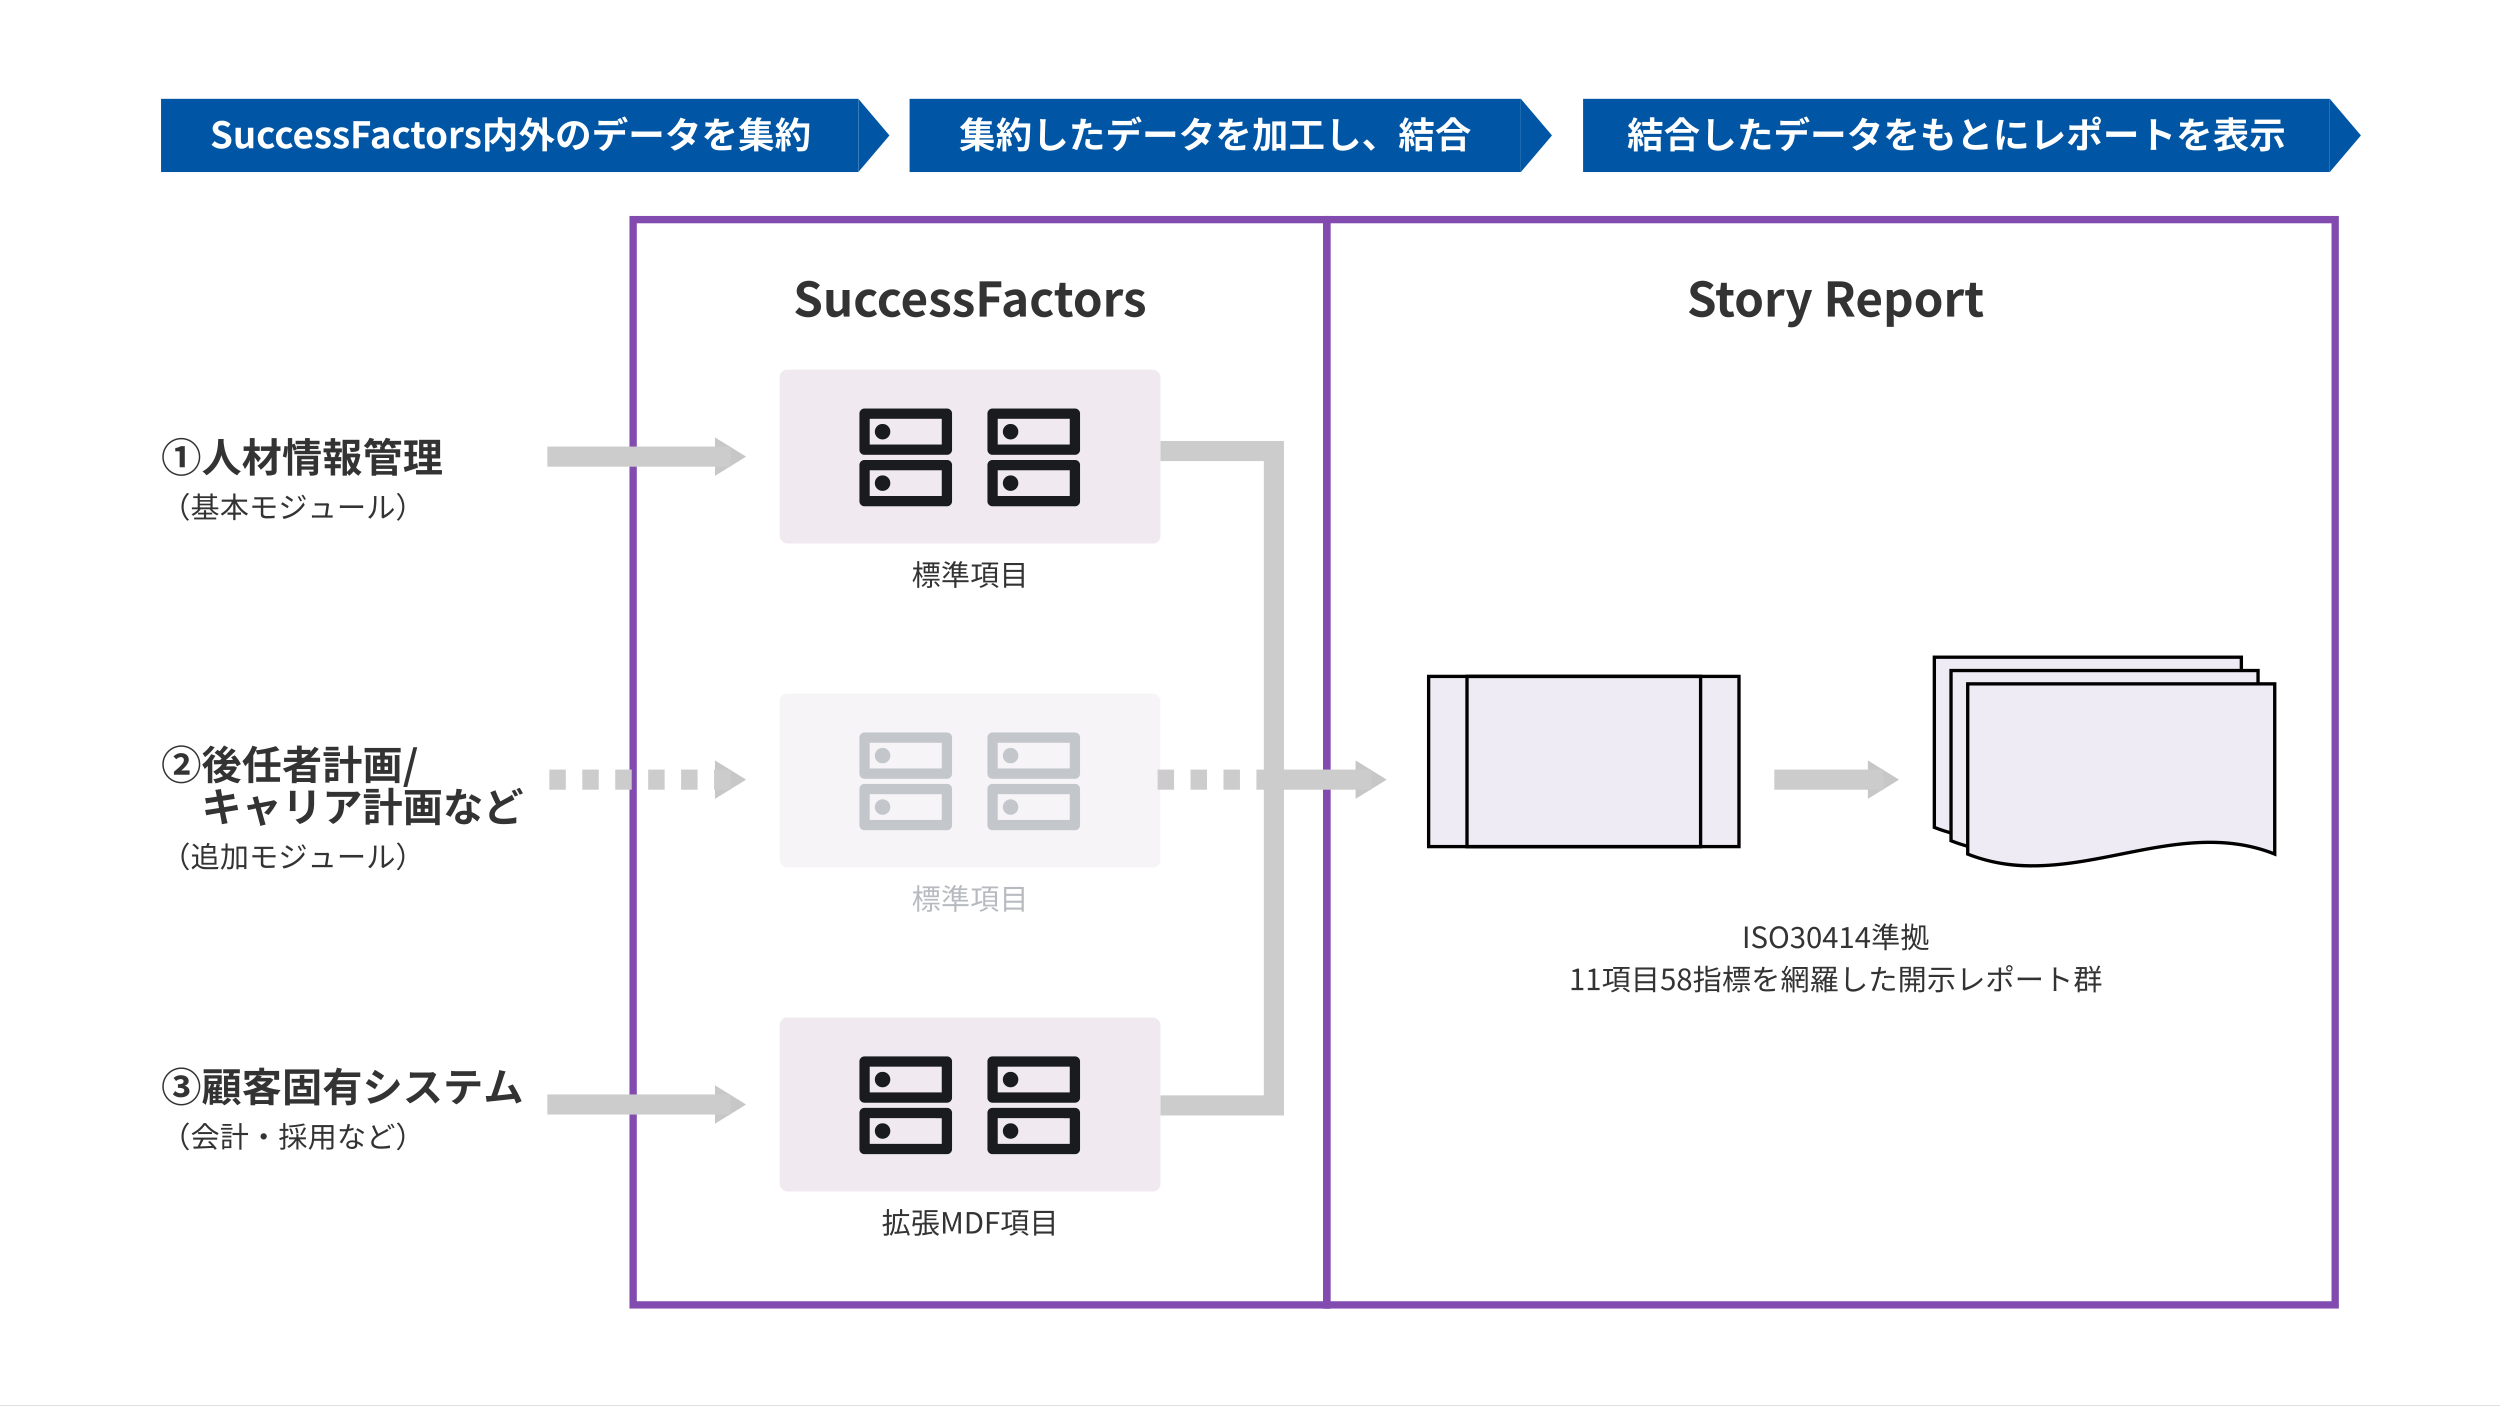 <svg xmlns="http://www.w3.org/2000/svg" xmlns:xlink="http://www.w3.org/1999/xlink" width="1366" height="768" viewBox="0 0 1366 768">
  <rect x="0" y="0" width="1366" height="768" fill="#808080" stroke="none"/>
  <defs>
    <clipPath id="clip-特長__図5">
      <rect width="1366" height="768"/>
    </clipPath>
  </defs>
  <g id="特長__図5" data-name="特長②_図5" clip-path="url(#clip-特長__図5)">
    <rect width="1366" height="768" fill="#fff"/>
    <g id="パス_14049" data-name="パス 14049" transform="translate(343.941 118)" fill="none">
      <path d="M0,0H383V597H0Z" stroke="none"/>
      <path d="M 4 4 L 4 593 L 379 593 L 379 4 L 4 4 M 0 0 L 383 0 L 383 597 L 0 597 L 0 0 Z" stroke="none" fill="#824bb0"/>
    </g>
    <g id="パス_14050" data-name="パス 14050" transform="translate(722.941 118)" fill="none">
      <path d="M0,0H555V597H0Z" stroke="none"/>
      <path d="M 4 4 L 4 593 L 551 593 L 551 4 L 4 4 M 0 0 L 555 0 L 555 597 L 0 597 L 0 0 Z" stroke="none" fill="#824bb0"/>
    </g>
    <g id="グループ_18806" data-name="グループ 18806" transform="translate(182.059 45)">
      <rect id="長方形_2707" data-name="長方形 2707" width="208" height="95" rx="4" transform="translate(244 157)" fill="#f0eaf0"/>
      <g id="グループ_18805" data-name="グループ 18805" transform="translate(11.254 4.223)">
        <path id="dns_FILL0_wght400_GRAD0_opsz24" d="M132.652-831.565a4.067,4.067,0,0,0-2.987,1.23,4.067,4.067,0,0,0-1.23,2.987,4.067,4.067,0,0,0,1.23,2.987,4.067,4.067,0,0,0,2.987,1.23,4.067,4.067,0,0,0,2.987-1.23,4.067,4.067,0,0,0,1.23-2.987,4.067,4.067,0,0,0-1.23-2.987A4.067,4.067,0,0,0,132.652-831.565Zm0,28.116a4.067,4.067,0,0,0-2.987,1.23,4.067,4.067,0,0,0-1.23,2.987,4.067,4.067,0,0,0,1.23,2.987,4.067,4.067,0,0,0,2.987,1.23,4.067,4.067,0,0,0,2.987-1.23,4.067,4.067,0,0,0,1.23-2.987,4.067,4.067,0,0,0-1.23-2.987A4.067,4.067,0,0,0,132.652-803.45ZM122.812-840H167.8a2.72,2.72,0,0,1,2,.808,2.72,2.72,0,0,1,.808,2v19.681a2.72,2.72,0,0,1-.808,2,2.72,2.72,0,0,1-2,.808H122.812a2.72,2.72,0,0,1-2-.808,2.72,2.72,0,0,1-.808-2v-19.681a2.72,2.72,0,0,1,.808-2A2.72,2.72,0,0,1,122.812-840Zm2.812,5.623v14.058h39.362v-14.058Zm-2.812,22.492H167.8a2.721,2.721,0,0,1,2,.808,2.72,2.72,0,0,1,.808,2v19.681a2.721,2.721,0,0,1-.808,2,2.721,2.721,0,0,1-2,.808H122.812a2.721,2.721,0,0,1-2-.808,2.721,2.721,0,0,1-.808-2v-19.681a2.72,2.72,0,0,1,.808-2A2.721,2.721,0,0,1,122.812-811.884Zm2.812,5.623V-792.2h39.362v-14.058Zm0-28.116v0Zm0,28.116v0Z" transform="translate(156.275 1014)" fill="#191b1f"/>
        <path id="dns_FILL0_wght400_GRAD0_opsz24-2" data-name="dns_FILL0_wght400_GRAD0_opsz24" d="M132.652-831.565a4.067,4.067,0,0,0-2.987,1.23,4.067,4.067,0,0,0-1.23,2.987,4.067,4.067,0,0,0,1.23,2.987,4.067,4.067,0,0,0,2.987,1.23,4.067,4.067,0,0,0,2.987-1.23,4.067,4.067,0,0,0,1.23-2.987,4.067,4.067,0,0,0-1.23-2.987A4.067,4.067,0,0,0,132.652-831.565Zm0,28.116a4.067,4.067,0,0,0-2.987,1.23,4.067,4.067,0,0,0-1.23,2.987,4.067,4.067,0,0,0,1.23,2.987,4.067,4.067,0,0,0,2.987,1.23,4.067,4.067,0,0,0,2.987-1.23,4.067,4.067,0,0,0,1.23-2.987,4.067,4.067,0,0,0-1.23-2.987A4.067,4.067,0,0,0,132.652-803.45ZM122.812-840H167.8a2.72,2.72,0,0,1,2,.808,2.72,2.72,0,0,1,.808,2v19.681a2.72,2.72,0,0,1-.808,2,2.72,2.72,0,0,1-2,.808H122.812a2.72,2.72,0,0,1-2-.808,2.72,2.72,0,0,1-.808-2v-19.681a2.72,2.72,0,0,1,.808-2A2.72,2.72,0,0,1,122.812-840Zm2.812,5.623v14.058h39.362v-14.058Zm-2.812,22.492H167.8a2.721,2.721,0,0,1,2,.808,2.72,2.72,0,0,1,.808,2v19.681a2.721,2.721,0,0,1-.808,2,2.721,2.721,0,0,1-2,.808H122.812a2.721,2.721,0,0,1-2-.808,2.721,2.721,0,0,1-.808-2v-19.681a2.72,2.72,0,0,1,.808-2A2.721,2.721,0,0,1,122.812-811.884Zm2.812,5.623V-792.2h39.362v-14.058Zm0-28.116v0Zm0,28.116v0Z" transform="translate(226.218 1014)" fill="#191b1f"/>
      </g>
    </g>
    <g id="グループ_18807" data-name="グループ 18807" transform="translate(182.059 222)" opacity="0.5">
      <rect id="長方形_2707-2" data-name="長方形 2707" width="208" height="95" rx="4" transform="translate(244 157)" fill="#f0eaf0"/>
      <g id="グループ_18805-2" data-name="グループ 18805" transform="translate(11.254 4.223)">
        <path id="dns_FILL0_wght400_GRAD0_opsz24-3" data-name="dns_FILL0_wght400_GRAD0_opsz24" d="M132.652-831.565a4.067,4.067,0,0,0-2.987,1.23,4.067,4.067,0,0,0-1.23,2.987,4.067,4.067,0,0,0,1.23,2.987,4.067,4.067,0,0,0,2.987,1.23,4.067,4.067,0,0,0,2.987-1.23,4.067,4.067,0,0,0,1.23-2.987,4.067,4.067,0,0,0-1.23-2.987A4.067,4.067,0,0,0,132.652-831.565Zm0,28.116a4.067,4.067,0,0,0-2.987,1.23,4.067,4.067,0,0,0-1.23,2.987,4.067,4.067,0,0,0,1.23,2.987,4.067,4.067,0,0,0,2.987,1.23,4.067,4.067,0,0,0,2.987-1.23,4.067,4.067,0,0,0,1.23-2.987,4.067,4.067,0,0,0-1.23-2.987A4.067,4.067,0,0,0,132.652-803.45ZM122.812-840H167.8a2.72,2.72,0,0,1,2,.808,2.72,2.72,0,0,1,.808,2v19.681a2.72,2.72,0,0,1-.808,2,2.72,2.72,0,0,1-2,.808H122.812a2.72,2.72,0,0,1-2-.808,2.72,2.72,0,0,1-.808-2v-19.681a2.72,2.72,0,0,1,.808-2A2.72,2.72,0,0,1,122.812-840Zm2.812,5.623v14.058h39.362v-14.058Zm-2.812,22.492H167.8a2.721,2.721,0,0,1,2,.808,2.72,2.72,0,0,1,.808,2v19.681a2.721,2.721,0,0,1-.808,2,2.721,2.721,0,0,1-2,.808H122.812a2.721,2.721,0,0,1-2-.808,2.721,2.721,0,0,1-.808-2v-19.681a2.72,2.72,0,0,1,.808-2A2.721,2.721,0,0,1,122.812-811.884Zm2.812,5.623V-792.2h39.362v-14.058Zm0-28.116v0Zm0,28.116v0Z" transform="translate(156.275 1014)" fill="#878e96"/>
        <path id="dns_FILL0_wght400_GRAD0_opsz24-4" data-name="dns_FILL0_wght400_GRAD0_opsz24" d="M132.652-831.565a4.067,4.067,0,0,0-2.987,1.23,4.067,4.067,0,0,0-1.23,2.987,4.067,4.067,0,0,0,1.23,2.987,4.067,4.067,0,0,0,2.987,1.23,4.067,4.067,0,0,0,2.987-1.23,4.067,4.067,0,0,0,1.23-2.987,4.067,4.067,0,0,0-1.23-2.987A4.067,4.067,0,0,0,132.652-831.565Zm0,28.116a4.067,4.067,0,0,0-2.987,1.23,4.067,4.067,0,0,0-1.23,2.987,4.067,4.067,0,0,0,1.23,2.987,4.067,4.067,0,0,0,2.987,1.23,4.067,4.067,0,0,0,2.987-1.23,4.067,4.067,0,0,0,1.23-2.987,4.067,4.067,0,0,0-1.23-2.987A4.067,4.067,0,0,0,132.652-803.45ZM122.812-840H167.8a2.72,2.72,0,0,1,2,.808,2.72,2.72,0,0,1,.808,2v19.681a2.72,2.72,0,0,1-.808,2,2.72,2.72,0,0,1-2,.808H122.812a2.72,2.72,0,0,1-2-.808,2.72,2.72,0,0,1-.808-2v-19.681a2.72,2.72,0,0,1,.808-2A2.72,2.72,0,0,1,122.812-840Zm2.812,5.623v14.058h39.362v-14.058Zm-2.812,22.492H167.8a2.721,2.721,0,0,1,2,.808,2.72,2.72,0,0,1,.808,2v19.681a2.721,2.721,0,0,1-.808,2,2.721,2.721,0,0,1-2,.808H122.812a2.721,2.721,0,0,1-2-.808,2.721,2.721,0,0,1-.808-2v-19.681a2.72,2.72,0,0,1,.808-2A2.721,2.721,0,0,1,122.812-811.884Zm2.812,5.623V-792.2h39.362v-14.058Zm0-28.116v0Zm0,28.116v0Z" transform="translate(226.218 1014)" fill="#878e96"/>
      </g>
    </g>
    <g id="グループ_18808" data-name="グループ 18808" transform="translate(182.059 399)">
      <rect id="長方形_2707-3" data-name="長方形 2707" width="208" height="95" rx="4" transform="translate(244 157)" fill="#f0eaf0"/>
      <g id="グループ_18805-3" data-name="グループ 18805" transform="translate(11.254 4.223)">
        <path id="dns_FILL0_wght400_GRAD0_opsz24-5" data-name="dns_FILL0_wght400_GRAD0_opsz24" d="M132.652-831.565a4.067,4.067,0,0,0-2.987,1.23,4.067,4.067,0,0,0-1.23,2.987,4.067,4.067,0,0,0,1.23,2.987,4.067,4.067,0,0,0,2.987,1.23,4.067,4.067,0,0,0,2.987-1.23,4.067,4.067,0,0,0,1.23-2.987,4.067,4.067,0,0,0-1.23-2.987A4.067,4.067,0,0,0,132.652-831.565Zm0,28.116a4.067,4.067,0,0,0-2.987,1.23,4.067,4.067,0,0,0-1.23,2.987,4.067,4.067,0,0,0,1.23,2.987,4.067,4.067,0,0,0,2.987,1.23,4.067,4.067,0,0,0,2.987-1.23,4.067,4.067,0,0,0,1.23-2.987,4.067,4.067,0,0,0-1.23-2.987A4.067,4.067,0,0,0,132.652-803.45ZM122.812-840H167.8a2.72,2.72,0,0,1,2,.808,2.72,2.72,0,0,1,.808,2v19.681a2.72,2.72,0,0,1-.808,2,2.72,2.72,0,0,1-2,.808H122.812a2.72,2.72,0,0,1-2-.808,2.72,2.72,0,0,1-.808-2v-19.681a2.72,2.72,0,0,1,.808-2A2.72,2.72,0,0,1,122.812-840Zm2.812,5.623v14.058h39.362v-14.058Zm-2.812,22.492H167.8a2.721,2.721,0,0,1,2,.808,2.72,2.72,0,0,1,.808,2v19.681a2.721,2.721,0,0,1-.808,2,2.721,2.721,0,0,1-2,.808H122.812a2.721,2.721,0,0,1-2-.808,2.721,2.721,0,0,1-.808-2v-19.681a2.72,2.72,0,0,1,.808-2A2.721,2.721,0,0,1,122.812-811.884Zm2.812,5.623V-792.2h39.362v-14.058Zm0-28.116v0Zm0,28.116v0Z" transform="translate(156.275 1014)" fill="#191b1f"/>
        <path id="dns_FILL0_wght400_GRAD0_opsz24-6" data-name="dns_FILL0_wght400_GRAD0_opsz24" d="M132.652-831.565a4.067,4.067,0,0,0-2.987,1.23,4.067,4.067,0,0,0-1.23,2.987,4.067,4.067,0,0,0,1.23,2.987,4.067,4.067,0,0,0,2.987,1.23,4.067,4.067,0,0,0,2.987-1.23,4.067,4.067,0,0,0,1.23-2.987,4.067,4.067,0,0,0-1.23-2.987A4.067,4.067,0,0,0,132.652-831.565Zm0,28.116a4.067,4.067,0,0,0-2.987,1.23,4.067,4.067,0,0,0-1.23,2.987,4.067,4.067,0,0,0,1.23,2.987,4.067,4.067,0,0,0,2.987,1.23,4.067,4.067,0,0,0,2.987-1.23,4.067,4.067,0,0,0,1.23-2.987,4.067,4.067,0,0,0-1.23-2.987A4.067,4.067,0,0,0,132.652-803.45ZM122.812-840H167.8a2.72,2.72,0,0,1,2,.808,2.72,2.72,0,0,1,.808,2v19.681a2.72,2.72,0,0,1-.808,2,2.72,2.72,0,0,1-2,.808H122.812a2.72,2.72,0,0,1-2-.808,2.72,2.72,0,0,1-.808-2v-19.681a2.72,2.72,0,0,1,.808-2A2.72,2.72,0,0,1,122.812-840Zm2.812,5.623v14.058h39.362v-14.058Zm-2.812,22.492H167.8a2.721,2.721,0,0,1,2,.808,2.72,2.72,0,0,1,.808,2v19.681a2.721,2.721,0,0,1-.808,2,2.721,2.721,0,0,1-2,.808H122.812a2.721,2.721,0,0,1-2-.808,2.721,2.721,0,0,1-.808-2v-19.681a2.72,2.72,0,0,1,.808-2A2.721,2.721,0,0,1,122.812-811.884Zm2.812,5.623V-792.2h39.362v-14.058Zm0-28.116v0Zm0,28.116v0Z" transform="translate(226.218 1014)" fill="#191b1f"/>
      </g>
    </g>
    <g id="_レイヤー_1-2" transform="translate(779.691 368.68)">
      <rect id="長方形_2706" data-name="長方形 2706" width="169.576" height="92.993" transform="translate(0.912 0.912)" fill="#efebf4"/>
      <path id="パス_13986" data-name="パス 13986" d="M171.4,94.817H0V0H171.4ZM1.823,92.993H169.576V1.823H1.823Z" transform="translate(0 0)"/>
      <path id="パス_13987" data-name="パス 13987" d="M140.961,94.817H11.5V0H140.961ZM13.323,92.993H139.138V1.823H13.323Z" transform="translate(9.469 0)"/>
    </g>
    <g id="_レイヤー_1-2-2" data-name="_レイヤー_1-2" transform="translate(1056.014 358.178)">
      <path id="パス_13988" data-name="パス 13988" d="M.5.5V93.493c55.918,22.319,111.835-22.319,167.752,0V.5Z" transform="translate(0.412 0.411)" fill="#efebf4"/>
      <path id="パス_13989" data-name="パス 13989" d="M36.375,101.234a95.118,95.118,0,0,1-35.8-6.482L0,94.523V0H169.576V95.251l-1.25-.5c-27.706-11.059-56-5.413-83.36.047C69,97.985,52.72,101.234,36.375,101.234ZM1.823,93.285c27.525,10.754,55.614,5.149,82.786-.274,27.212-5.431,55.339-11.043,83.142-.441V1.823H1.823Z" transform="translate(0 0)"/>
      <path id="パス_13990" data-name="パス 13990" d="M5.5,4.5V97.493c55.918,22.319,111.835-22.319,167.752,0V4.5Z" transform="translate(4.529 3.705)" fill="#efebf4"/>
      <path id="パス_13991" data-name="パス 13991" d="M41.375,105.234a95.118,95.118,0,0,1-35.8-6.482L5,98.523V4H174.576V99.251l-1.25-.5c-27.705-11.059-56-5.413-83.36.047C74,101.985,57.72,105.234,41.375,105.234ZM6.823,97.285c27.525,10.755,55.614,5.149,82.786-.274,27.213-5.431,55.338-11.044,83.142-.441V5.823H6.823Z" transform="translate(4.117 3.293)"/>
      <path id="パス_13992" data-name="パス 13992" d="M10.5,8.5v92.993c55.918,22.319,111.835-22.319,167.752,0V8.5Z" transform="translate(8.646 6.998)" fill="#efebf4"/>
      <path id="パス_13993" data-name="パス 13993" d="M46.375,109.234a95.118,95.118,0,0,1-35.8-6.483L10,102.523V8H179.576v95.251l-1.25-.5c-27.705-11.059-56-5.413-83.36.047C79,105.985,62.72,109.234,46.375,109.234Zm-34.552-7.949c27.526,10.755,55.614,5.148,82.786-.274,27.212-5.431,55.337-11.044,83.142-.441V9.823H11.823Z" transform="translate(8.234 6.587)"/>
    </g>
    <path id="パス_14070" data-name="パス 14070" d="M11.12,12.92A10.63,10.63,0,0,0,14.3,20.536l.96-.5a10.005,10.005,0,0,1,0-14.24l-.96-.5A10.63,10.63,0,0,0,11.12,12.92ZM24.56,17.1H27.9V16.12H24.56V14.776H23.376V16.12H20.112V17.1h3.264v1.68h-5.36v1.008H30.08V18.776H24.56ZM21.12,12.12h5.808v1.136H21.12Zm5.808-3.968V9.224H21.12V8.152ZM21.12,10.12h5.808v1.1H21.12Zm10.1,4.144V13.256H28.128v-5.1h2.4V7.16h-2.4V5.624h-1.2V7.16H21.12V5.624H19.952V7.16H17.52v.992h2.432v5.1H16.784v1.008H20.24a9.291,9.291,0,0,1-3.616,2.672,4.154,4.154,0,0,1,.768.912,10.947,10.947,0,0,0,4.176-3.584h5.008A9.783,9.783,0,0,0,30.64,17.64a4.65,4.65,0,0,1,.784-.912,8.846,8.846,0,0,1-3.6-2.464Zm15.728-4.112V8.968H40.608V5.624H39.376V8.968H33.088v1.184H38.64a15.269,15.269,0,0,1-6.1,6.592,4.8,4.8,0,0,1,.848.96,16.664,16.664,0,0,0,5.984-6.544v4.9h-3.12V17.24h3.12v2.976h1.232V17.24h3.04V16.056h-3.04v-4.9a15.778,15.778,0,0,0,6,6.528,4.222,4.222,0,0,1,.88-1.04,14.341,14.341,0,0,1-6.144-6.5ZM50.9,7.64V8.92c.432-.032.9-.048,1.44-.048h2.128v3.392h-3.12c-.416,0-1.072-.048-1.5-.08v1.344c.448-.032,1.1-.064,1.5-.064h3.12V17.08c0,1.312.768,2.16,3.184,2.16,1.52,0,3.056-.064,4.3-.16l.08-1.344a35.364,35.364,0,0,1-4.208.224c-1.472,0-2.032-.48-2.032-1.28V13.464h5.424a11.842,11.842,0,0,1,1.3.048V12.2c-.352.032-.992.064-1.328.064H55.792V8.872h4.16c.56,0,.928.032,1.312.048V7.64c-.352.032-.8.064-1.312.064H52.336C51.792,7.7,51.328,7.672,50.9,7.64Zm24.56-.576-.88.368A17.89,17.89,0,0,1,76.032,9.96l.912-.416A23.623,23.623,0,0,0,75.456,7.064Zm2.1-.768-.9.384a17.4,17.4,0,0,1,1.52,2.48l.912-.416A23.07,23.07,0,0,0,77.552,6.3Zm-8.928.528L67.9,7.9c.928.544,2.672,1.7,3.44,2.288l.752-1.1C71.408,8.584,69.568,7.352,68.624,6.824Zm-2.4,11.44.736,1.3a19.106,19.106,0,0,0,5.3-1.984,18.83,18.83,0,0,0,6.16-5.712l-.768-1.328a16.354,16.354,0,0,1-6.064,5.872A17.512,17.512,0,0,1,66.224,18.264Zm-.016-7.84-.72,1.088a35.349,35.349,0,0,1,3.5,2.192l.72-1.12C69.024,12.088,67.152,10.936,66.208,10.424Zm25.584.96-.976-.464a2.747,2.747,0,0,1-.8.112H85.152a10.923,10.923,0,0,1-1.264-.1V12.28c.4-.016.816-.048,1.28-.048h5.088c-.048.912-.512,4.032-.752,5.376H83.712c-.48,0-.944-.032-1.328-.064v1.328c.464-.032.832-.048,1.328-.048H92.48c.336,0,.928.016,1.216.032v-1.3c-.336.032-.912.048-1.264.048H90.864c.224-1.472.688-4.64.816-5.728A3.56,3.56,0,0,1,91.792,11.384Zm5.84.688V13.64c.5-.048,1.344-.08,2.224-.08h8.784c.72,0,1.392.064,1.712.08V12.072c-.352.032-.928.08-1.728.08H99.856C98.96,12.152,98.112,12.1,97.632,12.072Zm22.752,6.592.848.7a3.423,3.423,0,0,1,.544-.368,15.906,15.906,0,0,0,5.456-4.432l-.752-1.088a12.294,12.294,0,0,1-4.672,3.936V8.184A9.9,9.9,0,0,1,121.872,7H120.4a7.594,7.594,0,0,1,.1,1.184v9.584A3.81,3.81,0,0,1,120.384,18.664Zm-7.328-.08,1.2.816A8.942,8.942,0,0,0,117.1,15a35,35,0,0,0,.5-6.8c0-.48.064-.96.08-1.152h-1.472a5.894,5.894,0,0,1,.112,1.168,28.562,28.562,0,0,1-.48,6.432A7.594,7.594,0,0,1,113.056,18.584ZM132.88,12.92A10.63,10.63,0,0,0,129.7,5.3l-.96.5a10.005,10.005,0,0,1,0,14.24l.96.5A10.63,10.63,0,0,0,132.88,12.92Z" transform="translate(88.059 264)" fill="#333"/>
    <path id="パス_14071" data-name="パス 14071" d="M11,2.024A10.4,10.4,0,0,0,21.384-8.36,10.4,10.4,0,0,0,11-18.744,10.4,10.4,0,0,0,.616-8.36,10.4,10.4,0,0,0,11,2.024Zm0-.814A9.577,9.577,0,0,1,1.43-8.36,9.577,9.577,0,0,1,11-17.93a9.577,9.577,0,0,1,9.57,9.57A9.577,9.577,0,0,1,11,1.21Zm-.9-3.894h2.816v-11.55H10.8a9.463,9.463,0,0,1-3.1,1.078v1.76h2.4ZM31.174-18.128c-.154,2.9.154,12.892-8.624,17.754a9.168,9.168,0,0,1,2.2,2.09A18.787,18.787,0,0,0,32.89-9.328c1.232,4.048,3.7,8.58,8.668,11.044A8.6,8.6,0,0,1,43.582-.506c-8.206-3.85-9.306-13.332-9.482-16.368.022-.462.044-.9.066-1.254Zm23.3,10.494c-.484-.55-2.508-2.662-3.388-3.388v-.594h2.772V-14.1H51.084v-4.532h-2.64V-14.1H45.056v2.486h3.058a20.061,20.061,0,0,1-3.7,7.3A12.786,12.786,0,0,1,45.76-1.694a19.5,19.5,0,0,0,2.684-4.928V1.892h2.64V-8.052c.726.946,1.43,1.936,1.87,2.64ZM65.208-14.1h-2.09V-18.59H60.324V-14.1H54.472v2.486h5.06A21.162,21.162,0,0,1,52.58-3.5a10.245,10.245,0,0,1,1.892,2.156,25.588,25.588,0,0,0,5.852-6.666V-1.32c0,.4-.154.506-.55.528-.374,0-1.738,0-2.948-.044a10.074,10.074,0,0,1,.88,2.64,10.389,10.389,0,0,0,4.18-.506c.9-.418,1.232-1.1,1.232-2.618v-10.3h2.09ZM68.332-7.92a29.7,29.7,0,0,0,.858-6.138L67.342-14.3a28.768,28.768,0,0,1-.9,5.742Zm8.36,4.752V-4.18H83.27v1.012ZM83.27-7.062v1.034H76.692V-7.062Zm2.464-1.914H74.272V1.936h2.42v-3.3H83.27v.726c0,.264-.11.352-.418.352-.286,0-1.32.022-2.222-.044a8.67,8.67,0,0,1,.7,2.222,8.419,8.419,0,0,0,3.388-.374c.792-.352,1.012-.968,1.012-2.112Zm-4.51-2.706v-.946h4.73v-1.76h-4.73v-.88h5.324v-1.87H81.224v-1.5h-2.6v1.5H73.48v1.87h5.148v.88H74.074v1.738a26.245,26.245,0,0,0-1.232-2.992l-1.254.528v-3.52H69.234V1.892h2.354V-14.1a18.393,18.393,0,0,1,.814,2.42l1.716-.836-.044-.11h4.554v.946H72.8v1.87h14.41v-1.87ZM95.436-8.25h-3.19l.7-.2a9.4,9.4,0,0,0-.77-2.354h3.344a22.7,22.7,0,0,1-.792,2.354Zm-.374-6.27h2.86v-2.156h-2.86V-18.59h-2.42v1.914H89.5v2.156h3.146V-13H88.726v2.2H90.9l-.792.2a12.534,12.534,0,0,1,.726,2.354h-1.65v2.2h3.454v1.694H89.364v2.2h3.278v4h2.42v-4h3.1v-2.2h-3.1V-6.05h3.344v-2.2h-1.65c.308-.66.638-1.518,1.012-2.332l-.858-.22h1.826V-13H95.062Zm6.446,7.326a21.759,21.759,0,0,0,2.112,4.752A11.4,11.4,0,0,1,101.508-.2Zm4.576-.9a15.984,15.984,0,0,1-1.166,3.41,16.555,16.555,0,0,1-1.562-3.41Zm1.166-2.178-.44.11h-5.3v-5.258h4.378v1.8c0,.242-.11.308-.44.33-.33,0-1.54,0-2.618-.044a8.975,8.975,0,0,1,.748,2.244,10.2,10.2,0,0,0,3.63-.374c.858-.352,1.1-.99,1.1-2.112V-17.71H99.132v19.6h2.376V.594a7.592,7.592,0,0,1,1.21,1.364,12.145,12.145,0,0,0,2.4-2.354,11.559,11.559,0,0,0,2.75,2.332A9.049,9.049,0,0,1,109.56-.132a10.613,10.613,0,0,1-3.058-2.4,22.471,22.471,0,0,0,2.31-7.194Zm18.964,8.448V-.594H117.5V-1.826Zm-1.672-5.94v1.144H117.5V-7.766ZM117.5-4.752h9.636V-9.658H114.994V1.936H117.5V1.342h8.712v.594h2.6V-3.74H117.5ZM131.12-17.094h-6.38q.3-.561.528-1.122l-2.486-.594a10.143,10.143,0,0,1-2.09,3.19v-1.474h-4.884c.176-.352.352-.7.506-1.056l-2.442-.66a11.81,11.81,0,0,1-3.234,4.466,13.764,13.764,0,0,1,2.134,1.408,16.249,16.249,0,0,0,1.76-2.112h.352a11.228,11.228,0,0,1,1.012,2.112l2.354-.66a11.093,11.093,0,0,0-.726-1.452H120.1c-.176.154-.374.308-.55.44.286.132.7.33,1.1.55h-.968v1.54h-8.1v4.356h2.464v-2.4h14.014v2.4h2.552v-4.356h-8.426v-1.188a14.773,14.773,0,0,0,1.21-1.342h1.276a12.97,12.97,0,0,1,1.32,2.156l2.42-.682a11.068,11.068,0,0,0-.924-1.474h3.63ZM139.9-4.95c-.7.242-1.43.462-2.156.682v-4.4h1.98v-2.4h-1.98v-3.872H140.1V-17.38h-7.26v2.442h2.42v3.872h-2.222v2.4h2.222V-3.5c-1.012.286-1.914.528-2.684.726l.594,2.662c2.112-.682,4.752-1.518,7.172-2.376Zm3.388-6.644h2.266V-9.7h-2.266Zm0-3.894h2.266v1.848h-2.266Zm6.644,1.848h-2.178v-1.848h2.178Zm0,3.938h-2.178v-1.892h2.178Zm-1.936,8.558v-2.09h4.664V-5.588h-4.664V-7.48h4.422V-17.71H140.932V-7.48h4.4v1.892h-4.554v2.354h4.554v2.09H139.26V1.232h14.146V-1.144Z" transform="translate(88.059 258)" fill="#333"/>
    <path id="パス_14066" data-name="パス 14066" d="M11.12,12.92A10.63,10.63,0,0,0,14.3,20.536l.96-.5a10.005,10.005,0,0,1,0-14.24l-.96-.5A10.63,10.63,0,0,0,11.12,12.92ZM28.448,8.28v2.16H23.136V8.28Zm.64,5.68v2.48H23.136V13.96ZM22,17.464h8.24V12.952h-7.1v-1.52H29.6V7.272H25.888c.208-.448.432-.976.624-1.488L25.168,5.56a14.448,14.448,0,0,1-.512,1.712H22ZM20.672,8.472a12.175,12.175,0,0,0-2.784-2.464l-.88.72a11.039,11.039,0,0,1,2.72,2.528Zm-.448,3.408H16.832V13h2.224v4.048a26.717,26.717,0,0,1-2.432,1.824l.64,1.2c.848-.688,1.648-1.376,2.416-2.048a5.7,5.7,0,0,0,4.528,1.888c1.76.064,5.04.032,6.784-.032a5.414,5.414,0,0,1,.384-1.216c-1.872.128-5.424.176-7.168.112-1.84-.08-3.232-.624-3.984-1.792ZM39.84,8.616H36.3c.016-.912.032-1.84.032-2.784H35.168c0,.944,0,1.872-.016,2.784h-2.24V9.784H35.12c-.128,4-.608,7.536-2.592,9.632a3.662,3.662,0,0,1,.9.816c2.16-2.336,2.7-6.16,2.848-10.448h2.416c-.112,6.128-.256,8.3-.624,8.752a.464.464,0,0,1-.528.256c-.288,0-.976,0-1.712-.064a3.038,3.038,0,0,1,.352,1.2,10.12,10.12,0,0,0,1.872-.016A1.271,1.271,0,0,0,39.1,19.3c.5-.688.608-3.008.736-10.08Zm2.432,9.056V8.744h3.1v8.928Zm-1.12-10.08V19.976h1.12V18.808h3.1v1.056H46.56V7.592ZM50.9,7.64V8.92c.432-.032.9-.048,1.44-.048h2.128v3.392h-3.12c-.416,0-1.072-.048-1.5-.08v1.344c.448-.032,1.1-.064,1.5-.064h3.12V17.08c0,1.312.768,2.16,3.184,2.16,1.52,0,3.056-.064,4.3-.16l.08-1.344a35.364,35.364,0,0,1-4.208.224c-1.472,0-2.032-.48-2.032-1.28V13.464h5.424a11.842,11.842,0,0,1,1.3.048V12.2c-.352.032-.992.064-1.328.064H55.792V8.872h4.16c.56,0,.928.032,1.312.048V7.64c-.352.032-.8.064-1.312.064H52.336C51.792,7.7,51.328,7.672,50.9,7.64Zm24.56-.576-.88.368A17.89,17.89,0,0,1,76.032,9.96l.912-.416A23.623,23.623,0,0,0,75.456,7.064Zm2.1-.768-.9.384a17.4,17.4,0,0,1,1.52,2.48l.912-.416A23.07,23.07,0,0,0,77.552,6.3Zm-8.928.528L67.9,7.9c.928.544,2.672,1.7,3.44,2.288l.752-1.1C71.408,8.584,69.568,7.352,68.624,6.824Zm-2.4,11.44.736,1.3a19.106,19.106,0,0,0,5.3-1.984,18.83,18.83,0,0,0,6.16-5.712l-.768-1.328a16.354,16.354,0,0,1-6.064,5.872A17.512,17.512,0,0,1,66.224,18.264Zm-.016-7.84-.72,1.088a35.349,35.349,0,0,1,3.5,2.192l.72-1.12C69.024,12.088,67.152,10.936,66.208,10.424Zm25.584.96-.976-.464a2.747,2.747,0,0,1-.8.112H85.152a10.923,10.923,0,0,1-1.264-.1V12.28c.4-.016.816-.048,1.28-.048h5.088c-.048.912-.512,4.032-.752,5.376H83.712c-.48,0-.944-.032-1.328-.064v1.328c.464-.032.832-.048,1.328-.048H92.48c.336,0,.928.016,1.216.032v-1.3c-.336.032-.912.048-1.264.048H90.864c.224-1.472.688-4.64.816-5.728A3.56,3.56,0,0,1,91.792,11.384Zm5.84.688V13.64c.5-.048,1.344-.08,2.224-.08h8.784c.72,0,1.392.064,1.712.08V12.072c-.352.032-.928.08-1.728.08H99.856C98.96,12.152,98.112,12.1,97.632,12.072Zm22.752,6.592.848.7a3.423,3.423,0,0,1,.544-.368,15.906,15.906,0,0,0,5.456-4.432l-.752-1.088a12.294,12.294,0,0,1-4.672,3.936V8.184A9.9,9.9,0,0,1,121.872,7H120.4a7.594,7.594,0,0,1,.1,1.184v9.584A3.81,3.81,0,0,1,120.384,18.664Zm-7.328-.08,1.2.816A8.942,8.942,0,0,0,117.1,15a35,35,0,0,0,.5-6.8c0-.48.064-.96.08-1.152h-1.472a5.894,5.894,0,0,1,.112,1.168,28.562,28.562,0,0,1-.48,6.432A7.594,7.594,0,0,1,113.056,18.584ZM132.88,12.92A10.63,10.63,0,0,0,129.7,5.3l-.96.5a10.005,10.005,0,0,1,0,14.24l.96.5A10.63,10.63,0,0,0,132.88,12.92Z" transform="translate(88.059 455)" fill="#333"/>
    <path id="パス_14067" data-name="パス 14067" d="M11,2.024A10.4,10.4,0,0,0,21.384-8.36,10.4,10.4,0,0,0,11-18.744,10.4,10.4,0,0,0,.616-8.36,10.4,10.4,0,0,0,11,2.024Zm0-.814A9.577,9.577,0,0,1,1.43-8.36,9.577,9.577,0,0,1,11-17.93a9.577,9.577,0,0,1,9.57,9.57A9.577,9.577,0,0,1,11,1.21ZM6.974-2.684h8.558V-5.038H13.178c-.66,0-1.562.044-2.2.11,2.09-1.848,4.114-3.938,4.114-5.94,0-2.178-1.628-3.63-4.114-3.63A5.708,5.708,0,0,0,6.732-12.65l1.54,1.5a3.667,3.667,0,0,1,2.376-1.166A1.541,1.541,0,0,1,12.386-10.6c0,1.628-2.178,3.586-5.412,6.292ZM26.928-18.612a18.382,18.382,0,0,1-4.312,4.356,20.02,20.02,0,0,1,1.364,1.914,27.047,27.047,0,0,0,5.258-5.368Zm.4,4.686a18.766,18.766,0,0,1-4.906,5.654A15.891,15.891,0,0,1,23.782-5.83,19.477,19.477,0,0,0,25.5-7.458V1.958H27.94V-10.406a29.481,29.481,0,0,0,1.672-2.662ZM33.748-5.3h4.268A9.8,9.8,0,0,1,35.9-3.146,10.045,10.045,0,0,1,33.726-5.28ZM39.8-7.348l-.418.088H35.4c.308-.418.594-.858.858-1.3,1.43-.044,2.926-.088,4.378-.154A12.7,12.7,0,0,1,41.36-7.26l2.2-1.232a21.691,21.691,0,0,0-3.344-4.818l-2.024,1.122c.374.44.748.9,1.1,1.408l-3.938.066a70.308,70.308,0,0,0,5.39-5.1l-2.31-1.276A39.473,39.473,0,0,1,34.892-13.2a16.541,16.541,0,0,0-1.254-1.1c.924-.924,2-2.112,2.948-3.234L34.32-18.7a24,24,0,0,1-2.354,3.168c-.418-.286-.836-.55-1.21-.792L29.194-14.63a25.026,25.026,0,0,1,3.872,3.124c-.308.286-.638.572-.946.836-1.254.022-2.4.022-3.388.022l.22,2.31,4.4-.132A14.2,14.2,0,0,1,28.446-4.4,15.248,15.248,0,0,1,30.14-2.464a21.281,21.281,0,0,0,1.98-1.364,11.984,11.984,0,0,0,1.738,1.914A19.02,19.02,0,0,1,28.446-.2,8.509,8.509,0,0,1,29.7,2.024,21.5,21.5,0,0,0,35.926-.33,17.821,17.821,0,0,0,42,1.98,9.782,9.782,0,0,1,43.56-.264,19.741,19.741,0,0,1,38.082-1.87a12.017,12.017,0,0,0,3.344-4.752Zm25.366.374V-9.5h-5.5v-5.368a36.43,36.43,0,0,0,4.972-1.254l-1.914-2.2A57.9,57.9,0,0,1,51.7-15.994c.286-.594.528-1.166.77-1.76l-2.6-.814a22.9,22.9,0,0,1-5.5,8.47,20.455,20.455,0,0,1,1.54,2.75A20.5,20.5,0,0,0,47.7-9.372V1.892h2.618v-15.18a24.982,24.982,0,0,0,1.364-2.64,10.214,10.214,0,0,1,.748,2.178c1.474-.176,3.036-.374,4.576-.638V-9.5H51.04v2.53H57v5.632H51.92V1.166H64.944V-1.342h-5.28V-6.974ZM76.8-13.992h3.586a30.043,30.043,0,0,1-2.376,2H76.8Zm4.8,9.614H74.03V-5.786H81.6ZM74.03-.9V-2.4H81.6V-.9ZM86.856-9.68v-2.31h-5.1a32.179,32.179,0,0,0,4.334-4.84l-2.244-1.144a26.79,26.79,0,0,1-2.266,2.794v-1.078H76.8v-2.376h-2.6v2.376h-5.17v2.266h5.17v2H67.144v2.31h7.48a38.98,38.98,0,0,1-8.162,3.652,14.237,14.237,0,0,1,1.584,2.156c1.122-.418,2.266-.9,3.366-1.386V1.936H74.03v-.66H81.6v.572h2.75V-7.92H76.34c.9-.572,1.738-1.144,2.6-1.76Zm10.032-8.272H89.914v1.98h6.974ZM97.724-15h-9v2.068h9ZM94.49-3.828V-1.3H91.982v-2.53ZM96.778-5.9H89.716v7.5h2.266V.748h4.8Zm-7-1.078h7.062V-8.932H89.782Zm0-2.97h7.062v-2H89.782Zm19.69-1.342h-4.6v-7.26h-2.64v7.26h-4.6v2.6h4.6v10.6h2.64V-8.69h4.6Zm18.194,9.438H114.378V-13.42h-2.552V1.914h2.552V.616h13.288V1.892h2.53V-13.42h-2.53Zm-3.7-7.282h-1.914v-1.848h1.914Zm0,3.85h-1.914V-7.15h1.914ZM117.9-7.15h1.914v1.87H117.9Zm0-3.828h1.914V-9.13H117.9Zm-6.732-6.336v2.442h8.448v1.76h-3.85v9.966h10.472v-9.966h-4v-1.76h8.624v-2.442ZM132.308,4h2.156l5.456-21.736h-2.134ZM30.008,7.292c.066.352.22,1.078.4,2-1.892.308-3.586.55-4.356.638-.682.088-1.342.132-2.046.154l.594,3.036c.748-.2,1.32-.308,2.024-.462.682-.11,2.376-.4,4.312-.7.2,1.122.44,2.354.66,3.542-2.222.352-4.268.682-5.28.814-.7.088-1.694.22-2.288.242L24.64,19.5c.506-.132,1.254-.286,2.2-.462s3.014-.528,5.258-.9c.352,1.848.638,3.366.748,4,.132.638.2,1.408.308,2.222l3.168-.572c-.2-.7-.418-1.5-.572-2.156-.132-.682-.44-2.156-.792-3.96,1.936-.308,3.718-.594,4.774-.77.836-.132,1.738-.286,2.332-.33l-.594-2.9c-.572.176-1.386.352-2.244.528-.99.2-2.794.506-4.774.836-.242-1.21-.462-2.42-.682-3.52,1.826-.286,3.5-.55,4.4-.7.66-.088,1.54-.22,2.024-.264l-.528-2.882c-.528.154-1.364.33-2.068.462-.792.154-2.464.418-4.334.726-.176-.99-.308-1.716-.352-2.024-.11-.528-.176-1.276-.242-1.716l-3.1.506C29.722,6.148,29.876,6.654,30.008,7.292ZM52.8,9.03l-2.948.7a7.7,7.7,0,0,1,.616,1.562c.154.484.352,1.188.572,2.046-1.012.2-1.8.33-2.112.374-.726.132-1.32.2-2.024.264l.682,2.64c.66-.154,2.266-.484,4.114-.88.792,2.992,1.694,6.424,2.024,7.612a12.609,12.609,0,0,1,.4,1.936l2.992-.748c-.176-.44-.462-1.43-.594-1.8-.33-1.144-1.276-4.532-2.112-7.568,2.376-.484,4.576-.946,5.1-1.034a19.53,19.53,0,0,1-3.256,3.96l2.42,1.21a34.629,34.629,0,0,0,4.686-6.886L61.6,11.164a4.194,4.194,0,0,1-1.122.352c-.858.2-3.938.792-6.732,1.32-.242-.858-.44-1.606-.594-2.134C53.02,10.13,52.888,9.536,52.8,9.03Zm30.866-3.1H80.344a15.52,15.52,0,0,1,.132,2.2v4.18c0,3.432-.286,5.082-1.8,6.732a9.953,9.953,0,0,1-5.28,2.772l2.288,2.42a12.954,12.954,0,0,0,5.346-3.168c1.628-1.8,2.552-3.85,2.552-8.58V8.128C83.578,7.248,83.622,6.544,83.666,5.928ZM73.458,6.1H70.29A15.62,15.62,0,0,1,70.378,7.8v7.414c0,.66-.088,1.518-.11,1.936h3.19c-.044-.506-.066-1.364-.066-1.914V7.8C73.392,7.094,73.414,6.61,73.458,6.1Zm35.552,2-1.738-1.628a11.346,11.346,0,0,1-2.244.2H93.17a17.441,17.441,0,0,1-2.684-.22V9.514c1.034-.088,1.76-.154,2.684-.154h11.462a13.083,13.083,0,0,1-4.048,4.092l2.288,1.826a22.407,22.407,0,0,0,5.28-6.028A11.076,11.076,0,0,1,109.01,8.106Zm-8.976,2.97h-3.19A12.2,12.2,0,0,1,97,13.056c0,3.608-.528,5.94-3.322,7.876a8.693,8.693,0,0,1-2.31,1.21l2.574,2.09C99.924,21.02,100.034,16.532,100.034,11.076Zm18.854-6.028h-6.974v1.98h6.974ZM119.724,8h-9v2.068h9ZM116.49,19.172V21.7h-2.508v-2.53Zm2.288-2.068h-7.062v7.5h2.266v-.858h4.8Zm-7-1.078h7.062V14.068h-7.062Zm0-2.97h7.062v-2h-7.062Zm19.69-1.342h-4.6V4.454h-2.64v7.26h-4.6v2.6h4.6v10.6h2.64V14.31h4.6Zm18.194,9.438H136.378V9.58h-2.552V24.914h2.552v-1.3h13.288v1.276h2.53V9.58h-2.53Zm-3.7-7.282h-1.914V12.022h1.914Zm0,3.85h-1.914V15.85h1.914ZM139.9,15.85h1.914v1.87H139.9Zm0-3.828h1.914V13.87H139.9Zm-6.732-6.336V8.128h8.448v1.76h-3.85v9.966h10.472V9.888h-4V8.128h8.624V5.686Zm31.218-.4-3.036-.308a18.5,18.5,0,0,1-.594,3.674c-.682.066-1.342.088-2,.088a27.793,27.793,0,0,1-2.926-.154l.2,2.552c.946.066,1.848.088,2.75.088.374,0,.748,0,1.144-.022a34.661,34.661,0,0,1-4.488,7.766l2.662,1.364a40.537,40.537,0,0,0,4.708-9.416,38.166,38.166,0,0,0,3.85-.77L166.562,7.6a26.971,26.971,0,0,1-2.97.7C163.922,7.116,164.208,5.994,164.384,5.29ZM163.24,20.514c0-.77.814-1.342,2.09-1.342a7.9,7.9,0,0,1,1.782.22v.44c0,1.21-.462,2.046-1.98,2.046C163.922,21.878,163.24,21.328,163.24,20.514Zm6.292-8.382h-2.75c.044,1.342.154,3.3.242,4.928-.506-.044-.99-.088-1.518-.088-3.058,0-4.862,1.65-4.862,3.806,0,2.42,2.156,3.63,4.884,3.63,3.124,0,4.246-1.584,4.246-3.63v-.22a18.65,18.65,0,0,1,2.97,2.354l1.474-2.354a14.387,14.387,0,0,0-4.554-2.816c-.044-1.1-.11-2.156-.132-2.794C169.51,13.98,169.466,13.056,169.532,12.132Zm3.784,1.166,1.562-2.31A37.9,37.9,0,0,0,169.444,8l-1.408,2.178A31.753,31.753,0,0,1,173.316,13.3Zm9.328-7.5-2.772,1.122c.99,2.31,2.046,4.686,3.058,6.556-2.112,1.562-3.652,3.366-3.652,5.786,0,3.806,3.322,5.038,7.7,5.038a40.583,40.583,0,0,0,7.062-.572l.044-3.146a37.091,37.091,0,0,1-7.172.792c-3.058,0-4.6-.836-4.6-2.42,0-1.54,1.232-2.794,3.058-4A53.187,53.187,0,0,1,190.828,12c.792-.4,1.5-.77,2.2-1.166l-1.386-2.6a16.537,16.537,0,0,1-2.046,1.32c-1.034.594-2.6,1.386-4.2,2.332A48.83,48.83,0,0,1,182.644,5.8Zm10.626-.33-1.738.7a26.328,26.328,0,0,1,1.716,3.058l1.782-.748A32.483,32.483,0,0,0,193.27,5.466Zm2.618-1.012-1.738.726a25.955,25.955,0,0,1,1.76,3.036l1.76-.748A34.643,34.643,0,0,0,195.888,4.454Z" transform="translate(88.059 426)" fill="#333"/>
    <path id="パス_14068" data-name="パス 14068" d="M11.12,12.92A10.63,10.63,0,0,0,14.3,20.536l.96-.5a10.005,10.005,0,0,1,0-14.24l-.96-.5A10.63,10.63,0,0,0,11.12,12.92ZM17.472,14.7H21.68a30.2,30.2,0,0,1-1.728,3.728c-.864.032-1.664.048-2.352.064l.16,1.168c2.736-.1,6.88-.272,10.8-.464a10.011,10.011,0,0,1,.736,1.072l1.072-.656a21.309,21.309,0,0,0-3.76-4.176l-1.008.544a24.589,24.589,0,0,1,2.112,2.16c-2.24.1-4.5.176-6.48.24.64-1.12,1.328-2.5,1.888-3.68h7.5v-1.1H17.472Zm2.72-4.144V11.64H27.76V10.552ZM23.264,5.64a16.809,16.809,0,0,1-6.624,5.648,3.738,3.738,0,0,1,.688.944,18.3,18.3,0,0,0,6.608-5.456,19.614,19.614,0,0,0,6.752,5.392,6.373,6.373,0,0,1,.768-1.056A17.238,17.238,0,0,1,24.48,5.64Zm15.12.528H33.5v.96h4.88Zm.592,2.1h-6.3V9.24h6.3Zm-1.712,7.392v2.688h-2.8V15.656Zm1.072-.976H33.408v5.36h1.056V19.3h3.872ZM33.424,13.5h4.96v-.96h-4.96Zm0-2.128h4.96v-.944h-4.96Zm14.048-.32H43.888V5.656H42.7v5.392H38.96v1.168H42.7v8h1.184v-8h3.584ZM56,11.224a1.7,1.7,0,1,0,1.7,1.7A1.687,1.687,0,0,0,56,11.224Zm21.84-5.36a43.115,43.115,0,0,1-8.064,1.12,3.631,3.631,0,0,1,.3.976,43.845,43.845,0,0,0,8.576-1.184ZM76.912,12.3a31.4,31.4,0,0,0,2.224-3.92l-1.12-.416A25.477,25.477,0,0,1,76,11.912Zm-1.888-1.2a9.5,9.5,0,0,0-.8-2.928L73.2,8.36a9.32,9.32,0,0,1,.752,2.992Zm-2.864.432a10.64,10.64,0,0,0-1.216-2.96L70,8.84a11.277,11.277,0,0,1,1.136,3.024Zm-2.592,1.92-.16-1.1c-.528.176-1.056.352-1.584.512V9.912h1.712V8.824H67.824v-3.2h-1.1v3.2h-2V9.912h2v3.28c-.832.256-1.6.5-2.208.656l.3,1.152,1.9-.624V18.84c0,.24-.08.288-.272.288-.192.016-.816.016-1.5,0a4.753,4.753,0,0,1,.352,1.088,5.016,5.016,0,0,0,1.984-.208c.4-.192.544-.512.544-1.168V14.024ZM79.1,14.52V13.448h-4.1v-1.76h-1.12v1.76H69.84V14.52h3.28a10.354,10.354,0,0,1-4.208,3.808,3.821,3.821,0,0,1,.816.928,11.867,11.867,0,0,0,4.16-4.064V20.12h1.12V15.176a12.578,12.578,0,0,0,3.776,4.032,4.326,4.326,0,0,1,.8-.9A10.7,10.7,0,0,1,75.76,14.52Zm9.568-.3V11.56h4.3v2.656Zm-5.072,0c.048-.592.064-1.184.064-1.712V11.56h3.824v2.656ZM87.488,7.88v2.56H83.664V7.88Zm5.488,2.56h-4.3V7.88h4.3Zm1.168-3.7H82.5V12.5c0,2.224-.16,5.04-1.92,7.024a3.882,3.882,0,0,1,.912.784,9.187,9.187,0,0,0,2-4.96h4v4.72h1.184v-4.72h4.3V18.6c0,.3-.112.4-.432.416-.288,0-1.376.016-2.5-.032a4.7,4.7,0,0,1,.4,1.152,10.44,10.44,0,0,0,2.976-.192c.512-.208.72-.56.72-1.328Zm9.072-.448-1.408-.128a13.272,13.272,0,0,1-.5,2.768c-.624.048-1.232.08-1.808.08A15.092,15.092,0,0,1,97.552,8.9l.08,1.2c.608.032,1.28.048,1.872.048.464,0,.944-.016,1.424-.048A23.677,23.677,0,0,1,97.5,16.088l1.232.64a28.3,28.3,0,0,0,3.488-6.752,21.7,21.7,0,0,0,2.912-.592l-.032-1.2a15.463,15.463,0,0,1-2.512.592C102.848,7.848,103.072,6.872,103.216,6.3Zm-.88,11.1c0-.736.8-1.28,1.968-1.28a5.547,5.547,0,0,1,1.648.24c.016.272.016.512.016.72,0,.88-.448,1.584-1.776,1.584C102.944,18.664,102.336,18.152,102.336,17.4Zm4.656-6.16h-1.248c.032,1.136.112,2.72.176,4.032a7.14,7.14,0,0,0-1.568-.16c-1.808,0-3.2.928-3.2,2.4,0,1.584,1.44,2.3,3.2,2.3,1.984,0,2.8-1.04,2.8-2.32,0-.192,0-.416-.016-.672a11.959,11.959,0,0,1,2.592,1.84l.688-1.088a10.977,10.977,0,0,0-3.328-1.984c-.032-.992-.1-2.032-.112-2.624C106.96,12.392,106.96,11.9,106.992,11.24Zm3.2.432.72-1.056a24.168,24.168,0,0,0-3.728-2.128l-.656.976A18.736,18.736,0,0,1,110.192,11.672Zm6.3-4.912-1.264.528c.752,1.728,1.6,3.6,2.336,4.928C115.84,13.4,114.8,14.7,114.8,16.36c0,2.4,2.16,3.3,5.168,3.3a29.6,29.6,0,0,0,5.056-.4l.016-1.424a23.807,23.807,0,0,1-5.12.544c-2.528,0-3.792-.832-3.792-2.16,0-1.216.9-2.272,2.384-3.232a46.623,46.623,0,0,1,4.432-2.448c.464-.24.864-.448,1.216-.656l-.64-1.168a9.993,9.993,0,0,1-1.136.752c-.88.5-2.336,1.2-3.744,2.048A36.474,36.474,0,0,1,116.5,6.76Zm7.936-.16-.864.368a16.532,16.532,0,0,1,1.312,2.224l.864-.384A22.949,22.949,0,0,0,124.432,6.6Zm1.76-.64-.848.352a16.252,16.252,0,0,1,1.344,2.208l.848-.384A18.6,18.6,0,0,0,126.192,5.96Zm6.688,6.96A10.63,10.63,0,0,0,129.7,5.3l-.96.5a10.005,10.005,0,0,1,0,14.24l.96.5A10.63,10.63,0,0,0,132.88,12.92Z" transform="translate(88.059 608)" fill="#333"/>
    <path id="パス_14069" data-name="パス 14069" d="M11,2.024A10.4,10.4,0,0,0,21.384-8.36,10.4,10.4,0,0,0,11-18.744,10.4,10.4,0,0,0,.616-8.36,10.4,10.4,0,0,0,11,2.024Zm0-.814A9.577,9.577,0,0,1,1.43-8.36,9.577,9.577,0,0,1,11-17.93a9.577,9.577,0,0,1,9.57,9.57A9.577,9.577,0,0,1,11,1.21Zm-.242-3.63c2.574,0,4.708-1.232,4.708-3.388a3.017,3.017,0,0,0-2.574-2.86v-.066c1.364-.528,2.134-1.364,2.134-2.53,0-2.09-1.716-3.234-4.334-3.234A5.907,5.907,0,0,0,6.776-13l1.386,1.694a3.693,3.693,0,0,1,2.464-1.056c1.056,0,1.606.462,1.606,1.276,0,.924-.77,1.5-3.08,1.5v1.98c2.794,0,3.476.594,3.476,1.584,0,.88-.814,1.386-1.914,1.386a4.438,4.438,0,0,1-3.036-1.21l-1.3,1.76A5.874,5.874,0,0,0,10.758-2.42Zm29.656-8.426H36.476v-1.342h3.938Zm0,3.19H36.476V-9.02h3.938Zm0,3.19H36.476V-5.808h3.938Zm-6.072-9.7v11.66h8.294v-11.66h-3.3q.2-.66.4-1.386h3.256v-2.2H33.9v2.2h3.234c-.044.462-.088.924-.154,1.386ZM33.11-17.754h-9.9V-15.6h9.9ZM28.336-1.782h1.32v.858h-1.32ZM28.27-9.614h2.024c-.132.506-.33,1.122-.528,1.672h-1.21c.2-.484.374-.99.528-1.474Zm-2.354,0h1.3a11.828,11.828,0,0,1-1.342,2.926c.044-.748.044-1.474.044-2.112Zm4.862-3.08v1.3H25.916v-1.3ZM29.656-5.478h-1.32v-.858h1.32Zm0,2.266h-1.32v-.836h1.32ZM33.572-.924H31.306v-.858H33.2v-1.43H31.306v-.836H33.2v-1.43H31.306v-.858h1.98V-7.942H31.614l.66-1.3-1.386-.374h2.2v-4.862h-9.35V-8.8c0,2.706-.088,6.468-1.276,9.13A7.945,7.945,0,0,1,24.31,1.672a19.872,19.872,0,0,0,1.474-6.688c.264.242.528.506.682.682l.044-.044V1.65h1.826V.77h4.928c.44.4.924.858,1.232,1.188A14.475,14.475,0,0,0,38.3-1.078L36.234-2.31A11.292,11.292,0,0,1,33.572.022Zm5.3-.132A23.243,23.243,0,0,1,41.58,1.936L43.538.616a22.746,22.746,0,0,0-2.816-2.838ZM51.5-4.95A26.224,26.224,0,0,0,54.89-6.424,23.894,23.894,0,0,0,58.652-4.95ZM51.37-.924v-1.87H58.7v1.87Zm1.056-10.164H57.31A12.651,12.651,0,0,1,54.89-9.2,12.72,12.72,0,0,1,52.316-11Zm7.106-2.068-.44.11H54.3c.242-.308.484-.616.7-.924l-2.442-.484h9.2v2.442h2.684V-16.83H56.276v-1.782H53.592v1.782h-8.03v4.818h2.574v-2.442h4.048A12.789,12.789,0,0,1,46-10.032,7.32,7.32,0,0,1,47.74-8.1,21.93,21.93,0,0,0,50.424-9.57,17.889,17.889,0,0,0,52.4-7.92a31.29,31.29,0,0,1-7.722,2.178,8.692,8.692,0,0,1,1.21,2.332c.99-.2,1.958-.418,2.926-.682V1.914H51.37V1.232H58.7V1.87H61.4V-4.246c.726.132,1.474.264,2.244.374A12.825,12.825,0,0,1,65.3-6.4a33.568,33.568,0,0,1-7.788-1.65A14.072,14.072,0,0,0,61.292-12.1ZM79.442-4.8H74.58V-6.71h4.862Zm3.322-5.632V-12.5H78.21v-2.112H75.746V-12.5H71.3v2.068h4.444v1.782H72.292V-2.86h9.57V-8.646H78.21v-1.782ZM70.312-1.408v-13.86H83.644v13.86Zm-2.618-16.28V1.98h2.618V1.012H83.644V1.98h2.728V-17.688ZM103.774-8.1H95.832V-9.5h7.942ZM95.832-4.488v-1.43h7.942v1.43ZM108.79-13.53v-2.464H98.054c.264-.682.484-1.364.7-2.046l-2.706-.616a21.95,21.95,0,0,1-.858,2.662H89.276v2.464h4.818a17.085,17.085,0,0,1-5.478,6.424,14.744,14.744,0,0,1,1.716,2,16.124,16.124,0,0,0,2.9-2.574v9.57h2.6v-4.2h7.942V-.99c0,.308-.132.418-.506.44-.374,0-1.65,0-2.772-.066a10.858,10.858,0,0,1,.792,2.53,9.69,9.69,0,0,0,3.894-.44c.9-.4,1.144-1.1,1.144-2.4V-11.792H96.14a18.393,18.393,0,0,0,.88-1.738Zm8.008-3.894L115.192-15c1.452.814,3.74,2.31,4.972,3.168l1.65-2.442C120.67-15.07,118.25-16.632,116.8-17.424ZM112.706-1.8l1.65,2.9A26.77,26.77,0,0,0,121.7-1.628a26.564,26.564,0,0,0,8.756-7.9l-1.694-2.992a22.426,22.426,0,0,1-8.558,8.25A23.838,23.838,0,0,1,112.706-1.8Zm.7-10.6L111.8-9.966c1.474.77,3.762,2.266,5.016,3.124l1.606-2.464C117.3-10.1,114.884-11.616,113.41-12.408Zm36.938-2.508-1.8-1.342a7.885,7.885,0,0,1-2.266.286h-7.766a24.579,24.579,0,0,1-2.6-.154V-13c.462-.022,1.672-.154,2.6-.154h7.458a17.046,17.046,0,0,1-3.278,5.39,24.662,24.662,0,0,1-9.02,6.314L135.938.924a28.979,28.979,0,0,0,8.272-6.182A50.168,50.168,0,0,1,149.754.968l2.508-2.178A61.845,61.845,0,0,0,146.124-7.5a32.346,32.346,0,0,0,3.454-6.05A10.4,10.4,0,0,1,150.348-14.916Zm8.074-1.958v2.838c.682-.044,1.606-.088,2.376-.088h8.822c.77,0,1.628.044,2.376.088v-2.838a17.236,17.236,0,0,1-2.376.154h-8.844A16.92,16.92,0,0,1,158.422-16.874Zm-2.552,5.632V-8.36c.616-.044,1.452-.088,2.112-.088h6.05a9.454,9.454,0,0,1-1.364,4.862A9.139,9.139,0,0,1,158.686-.44l2.574,1.87a10.556,10.556,0,0,0,4.422-4.224,13.957,13.957,0,0,0,1.408-5.654h5.3c.616,0,1.452.022,2,.066v-2.86a16.637,16.637,0,0,1-2,.132h-14.41C157.3-11.11,156.53-11.176,155.87-11.242Zm32.34-5.346-3.5-.726a16.011,16.011,0,0,1-.528,2.552c-.638,2.288-2.53,8.316-3.806,11.572-.2,0-.418.022-.594.022-.726.022-1.672.022-2.42.022L177.87.066c.7-.088,1.518-.2,2.068-.264,2.772-.286,9.438-.99,13-1.408.418.946.77,1.848,1.056,2.6l2.97-1.32a67.662,67.662,0,0,0-4.818-9.152L189.4-8.36a26.593,26.593,0,0,1,2.31,4.026c-2.222.264-5.346.616-8.03.88,1.1-2.948,2.882-8.536,3.586-10.692C187.594-15.114,187.924-15.928,188.21-16.588Z" transform="translate(88.059 602)" fill="#333"/>
    <g id="グループ_18812" data-name="グループ 18812" transform="translate(305.597 239)">
      <path id="多角形_26" data-name="多角形 26" d="M10.5,0,21,17H0Z" transform="translate(102.066) rotate(90)" fill="#c7c7c7"/>
      <path id="パス_13974" data-name="パス 13974" d="M-15143.332,12259.5h-100.105" transform="translate(15236.899 -12249)" fill="none" stroke="#ccc" stroke-width="11"/>
    </g>
    <g id="グループ_18816" data-name="グループ 18816" transform="translate(655.625 415.5)">
      <path id="多角形_26-2" data-name="多角形 26" d="M10.5,0,21,17H0Z" transform="translate(102.066) rotate(90)" fill="#c7c7c7"/>
      <path id="パス_13974-2" data-name="パス 13974" d="M-15190.295,12259.5h-53.143" transform="translate(15283.862 -12249)" fill="none" stroke="#ccc" stroke-width="11"/>
    </g>
    <g id="グループ_18817" data-name="グループ 18817" transform="translate(935.552 415.5)">
      <path id="多角形_26-3" data-name="多角形 26" d="M10.5,0,21,17H0Z" transform="translate(102.066) rotate(90)" fill="#c7c7c7"/>
      <path id="パス_13974-3" data-name="パス 13974" d="M-15183.8,12259.5h-59.634" transform="translate(15277.371 -12249)" fill="none" stroke="#ccc" stroke-width="11"/>
    </g>
    <g id="グループ_18813" data-name="グループ 18813" transform="translate(305.597 593)">
      <path id="多角形_26-4" data-name="多角形 26" d="M10.5,0,21,17H0Z" transform="translate(102.066) rotate(90)" fill="#c7c7c7"/>
      <path id="パス_13974-4" data-name="パス 13974" d="M-15143.332,12259.5h-100.105" transform="translate(15236.899 -12249)" fill="none" stroke="#ccc" stroke-width="11"/>
    </g>
    <g id="グループ_18814" data-name="グループ 18814" transform="translate(305.597 415.5)">
      <path id="多角形_26-5" data-name="多角形 26" d="M10.5,0,21,17H0Z" transform="translate(102.066) rotate(90)" fill="#c7c7c7"/>
      <path id="パス_13974-5" data-name="パス 13974" d="M-15143.332,12259.5h-100.105" transform="translate(15236.899 -12249)" fill="none" stroke="#ccc" stroke-width="11" stroke-dasharray="9"/>
    </g>
    <g id="グループ_18815" data-name="グループ 18815" transform="translate(648.285 415.5)">
      <path id="パス_13974-6" data-name="パス 13974" d="M-15174.613,12259.5h-68.824" transform="translate(15221.842 -12249)" fill="none" stroke="#ccc" stroke-width="11" stroke-dasharray="9"/>
    </g>
    <path id="パス_13994" data-name="パス 13994" d="M-15243.437,12259.5h61.99v-357.562h-61.99" transform="translate(15877.496 -11655.5)" fill="none" stroke="#ccc" stroke-width="11"/>
    <g id="グループ_18818" data-name="グループ 18818" transform="translate(-4.941 42)">
      <path id="パス_14053" data-name="パス 14053" d="M56.408,8.408H54.936V7.3h1.472Zm2.448,2.9H57.288V9.336h1.568Zm-6.24-1.968h1.44V11.3h-1.44Zm3.792,0V11.3H54.92V9.336ZM53.96,8.408H51.608v3.808H59.9V8.408H57.368V7.3h2.944V6.312h-9.2V7.3H53.96Zm5.536,5.68v-.912H52.024v.912Zm-8.384-.016c-.272-.432-1.456-2.208-1.9-2.8v-1.1H51v-1.1H49.208V5.608H48.12V9.064H45.88v1.1h2.112a17.367,17.367,0,0,1-2.432,6,6.638,6.638,0,0,1,.608,1.024,16.706,16.706,0,0,0,1.952-4.464V20.2h1.088V12.68c.464.784,1.024,1.76,1.248,2.272Zm1.76,2.512a9.287,9.287,0,0,1-2.432,2.368,3.938,3.938,0,0,1,.736.72,10.565,10.565,0,0,0,2.608-2.592Zm7.44-.368v-.96h-9.28v.96H55.08v2.816c0,.16-.048.224-.24.224H53.272a3.566,3.566,0,0,1,.352.976,6.566,6.566,0,0,0,2.064-.176c.4-.16.5-.464.5-1.008V16.216Zm-2.976.96a19.678,19.678,0,0,1,2.208,2.512l.88-.64a17.092,17.092,0,0,0-2.256-2.416ZM70.7,9.5H68.1V8.328H70.7Zm0,2.032H68.1V10.392H70.7Zm0,2.112H68.1V12.424H70.7Zm-3.728.96H75.88v-.96H71.816V12.424h3.2v-.9h-3.2V10.392h3.168V9.5H71.816V8.328h3.632v-.96H71.912c.288-.464.608-.992.9-1.5l-1.264-.24a16.912,16.912,0,0,1-.832,1.744H68.488A12.492,12.492,0,0,0,69.32,5.88l-1.136-.336a11.31,11.31,0,0,1-3.232,4.08,7.855,7.855,0,0,1,.928.816,11.407,11.407,0,0,0,1.088-1.072Zm-3.984.544c.96-1.04,2.032-2.272,2.944-3.392l-.64-.8a37.467,37.467,0,0,1-3.136,3.28ZM66.056,6.9A12.9,12.9,0,0,0,63.48,5.7l-.592.816a13.9,13.9,0,0,1,2.544,1.312ZM64.872,9.4A14.232,14.232,0,0,0,62.28,8.328l-.592.832a13.135,13.135,0,0,1,2.592,1.184Zm11.3,6.624H69.544V14.712h-1.2v1.312H61.9V17.1h6.448v3.136h1.2V17.1h6.624Zm14.4-4.592h-5.3V9.9h5.3Zm0,2.432h-5.3V12.312h5.3Zm0,2.448h-5.3V14.744h5.3ZM84.152,8.984V17.24H91.72V8.984H87.96c.16-.48.352-1.04.512-1.584h3.872V6.376H83.368V7.4h3.76c-.1.512-.224,1.088-.352,1.584ZM83.48,14.12l-2.3.784V8.568H83.3v-1.1H77.9v1.1h2.08V15.3c-.912.288-1.744.56-2.416.768l.48,1.12c1.568-.544,3.664-1.3,5.648-2.016ZM85.864,17.5a11.824,11.824,0,0,1-3.792,1.888,8.944,8.944,0,0,1,.752.848,15.062,15.062,0,0,0,4.08-2.08Zm2.64.7a19.573,19.573,0,0,1,3.152,2.048l.944-.72a20.6,20.6,0,0,0-3.216-1.968Zm8.24-.32V15.256h8.368V17.88Zm8.368-6.384V14.12H96.744V11.5Zm0-3.728V10.36H96.744V7.768ZM95.576,6.616v13.52h1.168V19.048h8.368v1.088h1.232V6.616Z" transform="translate(458 259)" fill="#333"/>
    </g>
    <g id="グループ_18819" data-name="グループ 18819" transform="translate(-4.941 219)" opacity="0.6">
      <path id="パス_14054" data-name="パス 14054" d="M56.408,8.408H54.936V7.3h1.472Zm2.448,2.9H57.288V9.336h1.568Zm-6.24-1.968h1.44V11.3h-1.44Zm3.792,0V11.3H54.92V9.336ZM53.96,8.408H51.608v3.808H59.9V8.408H57.368V7.3h2.944V6.312h-9.2V7.3H53.96Zm5.536,5.68v-.912H52.024v.912Zm-8.384-.016c-.272-.432-1.456-2.208-1.9-2.8v-1.1H51v-1.1H49.208V5.608H48.12V9.064H45.88v1.1h2.112a17.367,17.367,0,0,1-2.432,6,6.638,6.638,0,0,1,.608,1.024,16.706,16.706,0,0,0,1.952-4.464V20.2h1.088V12.68c.464.784,1.024,1.76,1.248,2.272Zm1.76,2.512a9.287,9.287,0,0,1-2.432,2.368,3.938,3.938,0,0,1,.736.72,10.565,10.565,0,0,0,2.608-2.592Zm7.44-.368v-.96h-9.28v.96H55.08v2.816c0,.16-.048.224-.24.224H53.272a3.566,3.566,0,0,1,.352.976,6.566,6.566,0,0,0,2.064-.176c.4-.16.5-.464.5-1.008V16.216Zm-2.976.96a19.678,19.678,0,0,1,2.208,2.512l.88-.64a17.092,17.092,0,0,0-2.256-2.416ZM70.7,9.5H68.1V8.328H70.7Zm0,2.032H68.1V10.392H70.7Zm0,2.112H68.1V12.424H70.7Zm-3.728.96H75.88v-.96H71.816V12.424h3.2v-.9h-3.2V10.392h3.168V9.5H71.816V8.328h3.632v-.96H71.912c.288-.464.608-.992.9-1.5l-1.264-.24a16.912,16.912,0,0,1-.832,1.744H68.488A12.492,12.492,0,0,0,69.32,5.88l-1.136-.336a11.31,11.31,0,0,1-3.232,4.08,7.855,7.855,0,0,1,.928.816,11.407,11.407,0,0,0,1.088-1.072Zm-3.984.544c.96-1.04,2.032-2.272,2.944-3.392l-.64-.8a37.467,37.467,0,0,1-3.136,3.28ZM66.056,6.9A12.9,12.9,0,0,0,63.48,5.7l-.592.816a13.9,13.9,0,0,1,2.544,1.312ZM64.872,9.4A14.232,14.232,0,0,0,62.28,8.328l-.592.832a13.135,13.135,0,0,1,2.592,1.184Zm11.3,6.624H69.544V14.712h-1.2v1.312H61.9V17.1h6.448v3.136h1.2V17.1h6.624Zm14.4-4.592h-5.3V9.9h5.3Zm0,2.432h-5.3V12.312h5.3Zm0,2.448h-5.3V14.744h5.3ZM84.152,8.984V17.24H91.72V8.984H87.96c.16-.48.352-1.04.512-1.584h3.872V6.376H83.368V7.4h3.76c-.1.512-.224,1.088-.352,1.584ZM83.48,14.12l-2.3.784V8.568H83.3v-1.1H77.9v1.1h2.08V15.3c-.912.288-1.744.56-2.416.768l.48,1.12c1.568-.544,3.664-1.3,5.648-2.016ZM85.864,17.5a11.824,11.824,0,0,1-3.792,1.888,8.944,8.944,0,0,1,.752.848,15.062,15.062,0,0,0,4.08-2.08Zm2.64.7a19.573,19.573,0,0,1,3.152,2.048l.944-.72a20.6,20.6,0,0,0-3.216-1.968Zm8.24-.32V15.256h8.368V17.88Zm8.368-6.384V14.12H96.744V11.5Zm0-3.728V10.36H96.744V7.768ZM95.576,6.616v13.52h1.168V19.048h8.368v1.088h1.232V6.616Z" transform="translate(458 259)" fill="#878e96"/>
    </g>
    <g id="グループ_18820" data-name="グループ 18820" transform="translate(-4.941 396)">
      <path id="パス_14055" data-name="パス 14055" d="M34.336,13.688l-.144-1.072-1.536.448V9.912h1.552V8.824H32.656v-3.2H31.5v3.2H29.36V9.912H31.5V13.4c-.912.272-1.76.512-2.416.672l.272,1.152,2.144-.656v4.208c0,.24-.064.3-.272.3-.208.016-.864.016-1.584-.016A4.846,4.846,0,0,1,30,20.2a5.357,5.357,0,0,0,2.112-.208c.4-.208.544-.544.544-1.216v-4.56Zm1.632-4.24H43.68V8.36H39.888V5.688H38.7V8.36H34.832v3.616c0,2.256-.176,5.36-1.792,7.568a4.961,4.961,0,0,1,.944.656c1.7-2.336,1.984-5.808,1.984-8.224Zm8.064,10.336a24.585,24.585,0,0,0-2.512-5.856l-.992.368a29.524,29.524,0,0,1,1.568,3.28c-1.392.128-2.784.24-4.032.352.64-2.048,1.344-4.944,1.824-7.264l-1.232-.208a62.835,62.835,0,0,1-1.728,7.568l-1.328.1.224,1.12c1.776-.176,4.256-.416,6.64-.656a13.308,13.308,0,0,1,.48,1.616Zm2.752-6.416c.1-.7.192-1.456.288-2.176h3.472V6.44H45.616v1.1h3.84v2.544H46.1c-.144,1.552-.432,3.632-.688,4.9l1.12.144.1-.672h2.928c-.208,2.992-.464,4.176-.784,4.528a.645.645,0,0,1-.544.176,16.217,16.217,0,0,1-1.728-.08,2.449,2.449,0,0,1,.32,1.1,12.364,12.364,0,0,0,1.9,0,1.488,1.488,0,0,0,1.056-.448c.464-.512.736-2,.976-5.856.016-.144.032-.512.032-.512Zm12.1,1.184A20.069,20.069,0,0,1,56.736,16.3a10.784,10.784,0,0,1-.944-2.192H59.9V13.032h-6.64V11.688h5.328v-.9H53.264V9.464h5.328v-.9H53.264V7.256h5.952V6.216H52.128v6.816H50.816V14.1H52.16v4.56c-.5.08-.96.16-1.36.208l.24,1.136c1.472-.272,3.44-.64,5.328-.992l-.048-1.04c-1.024.176-2.08.352-3.04.512V14.1h1.472c.784,2.864,2.24,5.088,4.576,6.128a4.863,4.863,0,0,1,.784-1.008A6.335,6.335,0,0,1,57.2,16.968a23.435,23.435,0,0,0,2.656-1.856ZM62.192,19h1.344V12.5c0-1.008-.112-2.432-.176-3.456h.064l.928,2.672,2.224,6.1h.992l2.224-6.1.928-2.672h.064c-.08,1.024-.192,2.448-.192,3.456V19h1.392V7.256H70.192l-2.24,6.288c-.272.816-.528,1.632-.8,2.448h-.08c-.288-.816-.56-1.632-.832-2.448L63.984,7.256H62.192Zm12.992,0h3.008c3.536,0,5.472-2.192,5.472-5.9,0-3.728-1.936-5.84-5.536-5.84H75.184Zm1.488-1.216V8.472H78c2.768,0,4.128,1.648,4.128,4.624,0,2.96-1.36,4.688-4.128,4.688ZM86.176,19h1.488V13.736h4.48V12.488h-4.48V8.52h5.28V7.256H86.176Zm20.8-7.568h-5.3V9.9h5.3Zm0,2.432h-5.3V12.312h5.3Zm0,2.448h-5.3V14.744h5.3ZM100.56,8.984V17.24h7.568V8.984h-3.76c.16-.48.352-1.04.512-1.584h3.872V6.376H99.776V7.4h3.76c-.1.512-.224,1.088-.352,1.584Zm-.672,5.136-2.3.784V8.568h2.128v-1.1H94.3v1.1h2.08V15.3c-.912.288-1.744.56-2.416.768l.48,1.12c1.568-.544,3.664-1.3,5.648-2.016Zm2.384,3.376a11.824,11.824,0,0,1-3.792,1.888,8.944,8.944,0,0,1,.752.848,15.062,15.062,0,0,0,4.08-2.08Zm2.64.7a19.573,19.573,0,0,1,3.152,2.048l.944-.72a20.6,20.6,0,0,0-3.216-1.968Zm8.24-.32V15.256h8.368V17.88ZM121.52,11.5V14.12h-8.368V11.5Zm0-3.728V10.36h-8.368V7.768Zm-9.536-1.152v13.52h1.168V19.048h8.368v1.088h1.232V6.616Z" transform="translate(458 259)" fill="#333"/>
    </g>
    <g id="グループ_18821" data-name="グループ 18821" transform="translate(457.059 251)">
      <path id="パス_14056" data-name="パス 14056" d="M-49.656,0h1.488V-11.744h-1.488ZM-41.7.208c2.448,0,3.984-1.472,3.984-3.328,0-1.744-1.056-2.544-2.416-3.136l-1.68-.72c-.912-.384-1.936-.816-1.936-1.952,0-1.056.864-1.728,2.192-1.728a3.8,3.8,0,0,1,2.672,1.1l.784-.944a4.809,4.809,0,0,0-3.456-1.456c-2.128,0-3.7,1.312-3.7,3.12a3.313,3.313,0,0,0,2.384,3.008l1.7.736c1.1.5,1.952.88,1.952,2.08,0,1.152-.928,1.92-2.464,1.92A4.543,4.543,0,0,1-44.92-2.544l-.9,1.008A5.6,5.6,0,0,0-41.7.208Zm10.624,0c2.944,0,5.008-2.352,5.008-6.112s-2.064-6.048-5.008-6.048S-36.088-9.664-36.088-5.9-34.024.208-31.08.208Zm0-1.3c-2.112,0-3.488-1.888-3.488-4.816,0-2.944,1.376-4.752,3.488-4.752,2.1,0,3.488,1.808,3.488,4.752C-27.592-2.976-28.984-1.088-31.08-1.088Zm10.16,1.3c2.08,0,3.76-1.216,3.76-3.248a2.987,2.987,0,0,0-2.48-2.912v-.064a2.8,2.8,0,0,0,2.08-2.7c0-1.856-1.44-2.9-3.408-2.9a4.643,4.643,0,0,0-3.28,1.424l.784.912a3.441,3.441,0,0,1,2.432-1.152,1.774,1.774,0,0,1,1.984,1.808c0,1.2-.832,2.144-3.248,2.144v1.12c2.7,0,3.648.9,3.648,2.256a2.136,2.136,0,0,1-2.384,2.1,3.877,3.877,0,0,1-2.912-1.344l-.736.96A4.855,4.855,0,0,0-20.92.208Zm9.1,0c2.272,0,3.648-2.128,3.648-5.952,0-3.808-1.376-5.872-3.648-5.872S-15.48-9.568-15.48-5.744-14.088.208-11.816.208Zm0-1.168c-1.344,0-2.24-1.44-2.24-4.784s.9-4.7,2.24-4.7c1.328,0,2.224,1.36,2.224,4.7S-10.488-.96-11.816-.96Zm6.272-3.36,2.672-3.92c.336-.56.656-1.056.944-1.6h.064c-.032.608-.08,1.584-.08,2.176V-4.32ZM-1.944,0H-.568V-3.152H.984V-4.32H-.568v-7.088H-2.184l-4.88,7.3v.96h5.12ZM2.9,0H9.336V-1.216H6.984V-11.408H5.864a6.756,6.756,0,0,1-2.432.832v.944h2.08v8.416H2.9Zm9.312-4.32,2.672-3.92c.336-.56.656-1.056.944-1.6H15.9c-.032.608-.08,1.584-.08,2.176V-4.32ZM15.816,0h1.376V-3.152h1.552V-4.32H17.192v-7.088H15.576l-4.88,7.3v.96h5.12ZM28.952-9.5H26.36v-1.168h2.592Zm0,2.032H26.36V-8.608h2.592Zm0,2.112H26.36V-6.576h2.592Zm-3.728.96h8.912v-.96H30.072V-6.576h3.2v-.9h-3.2V-8.608H33.24v-.9H30.072v-1.168H33.7v-.96H30.168c.288-.464.608-.992.9-1.5l-1.264-.24a16.911,16.911,0,0,1-.832,1.744H26.744a12.492,12.492,0,0,0,.832-1.488l-1.136-.336a11.31,11.31,0,0,1-3.232,4.08,7.855,7.855,0,0,1,.928.816,11.407,11.407,0,0,0,1.088-1.072Zm-3.984.544c.96-1.04,2.032-2.272,2.944-3.392l-.64-.8a37.467,37.467,0,0,1-3.136,3.28Zm3.072-8.24a12.9,12.9,0,0,0-2.576-1.2l-.592.816a13.9,13.9,0,0,1,2.544,1.312ZM23.128-9.6a14.232,14.232,0,0,0-2.592-1.072l-.592.832a13.136,13.136,0,0,1,2.592,1.184Zm11.3,6.624H27.8V-4.288H26.6v1.312H20.152V-1.9H26.6V1.232h1.2V-1.9h6.624ZM46.44-11.344h1.536v7.68c0,1.184.064,1.424.256,1.632a1,1,0,0,0,.736.272h.56a1.022,1.022,0,0,0,.624-.176,1.019,1.019,0,0,0,.336-.656,12.727,12.727,0,0,0,.128-1.9,2.043,2.043,0,0,1-.8-.432c0,.8-.016,1.424-.048,1.728a.96.96,0,0,1-.112.432.268.268,0,0,1-.224.1h-.24a.2.2,0,0,1-.16-.08,2.721,2.721,0,0,1-.048-.8v-8.8h-3.52v4.368c0,1.84-.128,4.24-1.3,5.936a3.713,3.713,0,0,1,.768.656c1.28-1.824,1.5-4.592,1.5-6.592ZM43.672-9.872a24.287,24.287,0,0,1-.992,5.648,22.339,22.339,0,0,1-.848-4.256c.08-.448.16-.912.224-1.392Zm.416-1.072-.192.032H42.2c.08-.768.16-1.568.224-2.384l-1.024-.08a28.251,28.251,0,0,1-1.088,6.992l-.192-.848-1.232.512V-9.168h1.328v-1.1H38.888v-3.1h-1.04v3.1H35.976v1.1h1.872v2.88c-.784.32-1.5.608-2.08.832l.32,1.088,1.76-.752V-.1c0,.208-.08.272-.288.272-.176.016-.768.016-1.44,0a4.892,4.892,0,0,1,.336,1.04,5.508,5.508,0,0,0,1.92-.192c.368-.192.512-.512.512-1.12V-5.552l1.328-.56A9.017,9.017,0,0,1,39.624-4.8a5.627,5.627,0,0,1,.816.688,11.932,11.932,0,0,0,.848-2.1,17.378,17.378,0,0,0,.88,3.28A7.237,7.237,0,0,1,39.48.368a4.414,4.414,0,0,1,.688.864,8.332,8.332,0,0,0,2.56-2.96A5.074,5.074,0,0,0,47.736.992h2.656A5.173,5.173,0,0,1,50.76-.064c-.464.032-2.56.032-2.96.032a4.561,4.561,0,0,1-4.56-2.784A24.864,24.864,0,0,0,44.7-10.848ZM-144.352,23h6.432V21.784h-2.352V11.256h-1.12a7.065,7.065,0,0,1-2.432.848v.928h2.08v8.752h-2.608Zm8.88,0h6.432V21.784h-2.352V11.256h-1.12a7.065,7.065,0,0,1-2.432.848v.928h2.08v8.752h-2.608Zm21.04-7.568h-5.3V13.9h5.3Zm0,2.432h-5.3V16.312h5.3Zm0,2.448h-5.3V18.744h5.3Zm-6.416-7.328V21.24h7.568V12.984h-3.76c.16-.48.352-1.04.512-1.584h3.872V10.376h-8.976V11.4h3.76c-.1.512-.224,1.088-.352,1.584Zm-.672,5.136-2.3.784V12.568h2.128v-1.1H-127.1v1.1h2.08V19.3c-.912.288-1.744.56-2.416.768l.48,1.12c1.568-.544,3.664-1.3,5.648-2.016Zm2.384,3.376a11.824,11.824,0,0,1-3.792,1.888,8.944,8.944,0,0,1,.752.848,15.062,15.062,0,0,0,4.08-2.08Zm2.64.7a19.573,19.573,0,0,1,3.152,2.048l.944-.72a20.6,20.6,0,0,0-3.216-1.968Zm8.24-.32V19.256h8.368V21.88Zm8.368-6.384V18.12h-8.368V15.5Zm0-3.728V14.36h-8.368V11.768Zm-9.536-1.152v13.52h1.168V23.048h8.368v1.088h1.232V10.616Zm17.6,12.592a3.809,3.809,0,0,0,3.84-4.032c0-2.576-1.584-3.728-3.536-3.728a3.411,3.411,0,0,0-1.744.464l.288-3.392h4.432V11.256h-5.712l-.368,5.5.784.48a3.191,3.191,0,0,1,1.952-.688,2.373,2.373,0,0,1,2.432,2.672,2.535,2.535,0,0,1-2.5,2.768,3.858,3.858,0,0,1-2.88-1.3l-.72.96A4.982,4.982,0,0,0-91.824,23.208Zm9.168,0c2.208,0,3.68-1.328,3.68-3.04A3.422,3.422,0,0,0-80.96,17.1v-.08a3.846,3.846,0,0,0,1.568-2.832A2.966,2.966,0,0,0-82.608,11.1a2.984,2.984,0,0,0-3.216,2.976,3.261,3.261,0,0,0,1.584,2.7v.08a3.757,3.757,0,0,0-2.16,3.232C-86.4,21.9-84.816,23.208-82.656,23.208Zm.8-6.576c-1.376-.544-2.64-1.152-2.64-2.56a1.806,1.806,0,0,1,1.872-1.9,1.944,1.944,0,0,1,1.984,2.1A3.146,3.146,0,0,1-81.856,16.632Zm-.768,5.488a2.249,2.249,0,0,1-2.448-2.16,3.188,3.188,0,0,1,1.6-2.656c1.664.672,3.1,1.264,3.1,2.832A2.032,2.032,0,0,1-82.624,22.12Zm10.5-5.664c-.656.208-1.328.4-1.968.576V13.944h1.872v-1.1H-74.1V9.624h-1.168V12.84h-2.224v1.1h2.224v3.44c-.912.256-1.744.48-2.416.656l.336,1.152c.624-.192,1.328-.4,2.08-.624v4.256c0,.24-.08.3-.3.3-.192.016-.864.016-1.584,0a4.162,4.162,0,0,1,.368,1.088,5.27,5.27,0,0,0,2.112-.208c.416-.192.576-.512.576-1.184V18.216l2.112-.656Zm7.264,1.808v1.584h-5.184V18.264Zm-5.184,4.24v-1.68h5.184V22.5Zm-1.136,1.712h1.136V23.48h5.184v.672H-63.7V17.24h-7.488Zm2.384-9.392c-1.024,0-1.216-.1-1.216-.64V13.032a37.029,37.029,0,0,0,6.032-1.584l-.912-.88a29.918,29.918,0,0,1-5.12,1.488V9.672h-1.168v4.512c0,1.376.5,1.728,2.32,1.728h3.728c1.584,0,1.952-.544,2.128-2.624a3.44,3.44,0,0,1-1.088-.464c-.1,1.728-.24,2-1.12,2Zm17.968-2.416H-52.3V11.3h1.472Zm2.448,2.9h-1.568V13.336h1.568Zm-6.24-1.968h1.44V15.3h-1.44Zm3.792,0V15.3H-52.32V13.336Zm-2.448-.928h-2.352v3.808h8.288V12.408h-2.528V11.3h2.944v-.992h-9.2V11.3h2.848Zm5.536,5.68v-.912h-7.472v.912Zm-8.384-.016c-.272-.432-1.456-2.208-1.9-2.8v-1.1h1.792v-1.1h-1.792V9.608H-59.12v3.456h-2.24v1.1h2.112a17.367,17.367,0,0,1-2.432,6,6.638,6.638,0,0,1,.608,1.024,16.706,16.706,0,0,0,1.952-4.464V24.2h1.088V16.68c.464.784,1.024,1.76,1.248,2.272Zm1.76,2.512A9.287,9.287,0,0,1-56.8,22.952a3.938,3.938,0,0,1,.736.72,10.565,10.565,0,0,0,2.608-2.592Zm7.44-.368v-.96h-9.28v.96h4.048v2.816c0,.16-.048.224-.24.224h-1.568a3.566,3.566,0,0,1,.352.976,6.566,6.566,0,0,0,2.064-.176c.4-.16.5-.464.5-1.008V20.216Zm-2.976.96A19.678,19.678,0,0,1-47.7,23.688l.88-.64a17.092,17.092,0,0,0-2.256-2.416ZM-38.88,10.344l-1.312-.112a8.2,8.2,0,0,1-.4,2c-.352.016-.72.016-1.056.016a23.418,23.418,0,0,1-2.7-.176v1.2c.88.064,1.936.1,2.624.1h.7a16.878,16.878,0,0,1-3.7,4.9l1.088.8A21.137,21.137,0,0,1-42.176,17.4a4.212,4.212,0,0,1,2.752-1.168,1.335,1.335,0,0,1,1.456.992c-1.872.976-3.776,2.16-3.776,4.048,0,1.952,1.84,2.448,4.128,2.448a37.586,37.586,0,0,0,4.384-.288l.032-1.28a28.491,28.491,0,0,1-4.368.384c-1.648,0-2.9-.192-2.9-1.44,0-1.056,1.04-1.9,2.528-2.688,0,.848-.016,1.888-.048,2.5h1.232c-.016-.784-.032-2.144-.048-3.072,1.216-.576,2.352-1.04,3.248-1.376a13.932,13.932,0,0,1,1.424-.512l-.528-1.2c-.448.24-.832.416-1.312.624-.832.384-1.808.768-2.9,1.3a2.066,2.066,0,0,0-2.144-1.44,4.581,4.581,0,0,0-2.224.592,12.7,12.7,0,0,0,1.44-2.48,46.28,46.28,0,0,0,5.312-.448l.016-1.184a39.35,39.35,0,0,1-4.88.5A16.334,16.334,0,0,0-38.88,10.344Zm10.112,8.336a12.5,12.5,0,0,1-.976,3.808,4.09,4.09,0,0,1,.88.432,14.648,14.648,0,0,0,1.1-4.064Zm3.28.224a11.156,11.156,0,0,1,.8,2.9l.928-.272a11.777,11.777,0,0,0-.848-2.88Zm5.472,1.9c-.288,0-.352-.128-.352-.544V17.992h3.392v-.944h-2.1V15.416h2v-.944h-1.216c.32-.608.7-1.472,1.056-2.24l-.96-.32a15.086,15.086,0,0,1-.848,2.336l.592.224H-20.96l.736-.272a8.105,8.105,0,0,0-.768-2.176l-.768.272a8.452,8.452,0,0,1,.72,2.176h-.9v.944h1.84v1.632h-1.968v.944h.672v2.256c0,1.136.272,1.5,1.376,1.5h1.872a5.529,5.529,0,0,0,.96-.048c-.032-.256-.08-.7-.1-.96a5.429,5.429,0,0,1-.88.064Zm4.656-10.432H-23.6v7.248a13.647,13.647,0,0,0-1.44-2.912l-.864.352a15.239,15.239,0,0,1,.72,1.344l-2.3.112a52.91,52.91,0,0,0,3.2-4.624l-.992-.464a33.062,33.062,0,0,1-1.712,2.9,11.33,11.33,0,0,0-.864-1.024,30.2,30.2,0,0,0,1.84-3.3l-1.04-.384a23.113,23.113,0,0,1-1.424,3.008c-.16-.16-.32-.3-.48-.448l-.64.752a14.446,14.446,0,0,1,1.984,2.32c-.336.48-.672.928-.992,1.328l-1.1.048L-29.6,17.7l2.512-.16v6.672h1.056V17.48l1.264-.08a5.425,5.425,0,0,1,.336,1.024l.832-.384v6.208h1.056V11.432h6.1V22.888c0,.224-.064.288-.272.3-.224,0-.928.016-1.664-.016a3.477,3.477,0,0,1,.352,1.04A6.547,6.547,0,0,0-15.9,24.04c.4-.192.544-.512.544-1.152Zm3.024,9.888a8.01,8.01,0,0,1-1.264,2.88,4.949,4.949,0,0,1,.912.5,9.823,9.823,0,0,0,1.36-3.152Zm3.424.288a10.421,10.421,0,0,1,1.12,2.656l.96-.384a10.454,10.454,0,0,0-1.184-2.592Zm3.84.688h1.984V22.6H-5.072Zm1.984-3.152H-5.072V16.776h1.984Zm0,2.256H-5.072V19h1.984Zm-8.256-9.184h2.592v1.6h-2.592Zm3.7,0h2.672v1.6H-7.648Zm3.776,0h2.72v1.6h-2.72Zm4.9,11.44h-3.04V21.24H.4v-.9H-2.016V19H.4v-.912H-2.016V16.776H.768v-.992h-2.8c.288-.512.576-1.088.832-1.632l-1.12-.288a14.289,14.289,0,0,1-.784,1.92H-4.96a14.816,14.816,0,0,0,.848-1.76l-1.056-.256A11.227,11.227,0,0,1-7.712,17.7c-.128-.208-.272-.416-.416-.608l-.848.32a11.8,11.8,0,0,1,.688,1.168l-2.24.032a41.51,41.51,0,0,0,2.944-3.344l-.944-.512a22.921,22.921,0,0,1-1.728,2.224c-.24-.24-.544-.528-.9-.816a21.833,21.833,0,0,0,1.584-2.176l-.688-.32H.032V10.248H-12.48v3.424h1.888a16.944,16.944,0,0,1-1.264,1.968c-.256-.192-.5-.352-.736-.512l-.624.7a15.266,15.266,0,0,1,2.272,1.92,11.306,11.306,0,0,1-.864.88l-1.648.032.08,1.024c.8-.032,1.76-.048,2.784-.1v4.64H-9.52V19.56l1.68-.064c.1.256.192.5.256.7l.9-.368a10.218,10.218,0,0,0-1.008-2.1,6.624,6.624,0,0,1,.88.656c.224-.24.448-.512.672-.8v6.64h1.072v-.64h6.1ZM7.2,10.536,5.584,10.52a8.444,8.444,0,0,1,.128,1.632c0,1.68-.16,5.728-.16,8.1,0,2.608,1.584,3.568,3.888,3.568a8.042,8.042,0,0,0,6.688-3.536l-.912-1.088A6.666,6.666,0,0,1,9.488,22.5c-1.52,0-2.624-.624-2.624-2.384,0-2.384.112-6.16.192-7.968A13.775,13.775,0,0,1,7.2,10.536Zm19.488,8.64-1.2-.112a10,10,0,0,0-.24,1.888c0,1.584,1.376,2.352,3.9,2.352a21.271,21.271,0,0,0,3.088-.224l.048-1.3a15.4,15.4,0,0,1-3.12.32c-2.288,0-2.7-.736-2.7-1.488A5.657,5.657,0,0,1,26.688,19.176Zm-1.84-8.768-1.536-.128a6.4,6.4,0,0,1-.048,1.328c-.048.32-.128.832-.24,1.392-.624.048-1.2.08-1.728.08a14.5,14.5,0,0,1-1.92-.112l.048,1.248c.576.032,1.152.064,1.856.064.448,0,.944-.016,1.472-.048-.128.576-.272,1.184-.416,1.712A34.889,34.889,0,0,1,19.648,23.1l1.408.48a49.035,49.035,0,0,0,2.5-7.328c.192-.7.368-1.44.512-2.144a30.725,30.725,0,0,0,3.328-.544V12.3a23.688,23.688,0,0,1-3.072.576c.1-.432.176-.848.24-1.184C24.624,11.368,24.752,10.76,24.848,10.408Zm1.5,4.88v1.184a26.293,26.293,0,0,1,2.976-.16,20.23,20.23,0,0,1,2.688.192l.032-1.216a25.61,25.61,0,0,0-2.768-.144C28.256,15.144,27.2,15.208,26.352,15.288ZM39.9,11.208v1.3H36.4v-1.3Zm-3.5,3.52V13.352h3.5v1.376Zm4.624.912V10.3H35.232V24.232H36.4V15.64Zm-.448,3.712V17.624h2.24v1.728Zm5.472,1.008V19.352H43.872V17.624H45.7v-.976H37.808v.976h1.728v1.728H37.5V20.36h2a4.027,4.027,0,0,1-1.888,3.072,4.166,4.166,0,0,1,.784.7,5.132,5.132,0,0,0,2.144-3.776h2.272v3.568h1.056V20.36Zm-2.48-5.616V13.352H47.2v1.392ZM47.2,11.208v1.3H43.568v-1.3Zm1.168-.912H42.432v5.36H47.2v7.008c0,.256-.08.352-.336.352-.24.016-1.1.016-1.984-.016a3.931,3.931,0,0,1,.384,1.184,7.431,7.431,0,0,0,2.48-.208c.464-.208.624-.592.624-1.3Zm14.992.512H52.192v1.168H63.36Zm-9.808,6.576a12.1,12.1,0,0,1-3.168,4.672,7.818,7.818,0,0,1,1.072.72A15.085,15.085,0,0,0,54.768,17.7Zm7.12.464a21.081,21.081,0,0,1,2.8,4.928l1.168-.512A20.024,20.024,0,0,0,61.76,17.4Zm-9.9-3.184v1.168h6.384v6.816c0,.256-.1.336-.4.336-.288.016-1.328.016-2.416-.016a5.393,5.393,0,0,1,.432,1.232,10.745,10.745,0,0,0,2.9-.208c.56-.192.752-.56.752-1.312V15.832h6.352V14.664Zm18.544,7.824.928.8A2.472,2.472,0,0,1,70.912,23a18.507,18.507,0,0,0,9.36-5.712l-.72-1.12A17.266,17.266,0,0,1,70.8,21.624V12.552a10.347,10.347,0,0,1,.112-1.456H69.328a9.749,9.749,0,0,1,.144,1.456V21.7A1.762,1.762,0,0,1,69.312,22.488ZM93.84,11.176a1.018,1.018,0,0,1,1.008-1.024,1.024,1.024,0,1,1,0,2.048A1.007,1.007,0,0,1,93.84,11.176Zm-.736,0a1.752,1.752,0,0,0,3.5,0,1.752,1.752,0,1,0-3.5,0Zm-2.672-.512h-1.5A5.8,5.8,0,0,1,89.04,11.8v1.648H84.592a11.968,11.968,0,0,1-1.36-.08v1.344c.432-.032.88-.048,1.36-.048H89.04V21.88c0,.416-.192.608-.624.608a11.381,11.381,0,0,1-1.84-.192l.112,1.28c.64.064,1.6.112,2.272.112.96,0,1.376-.432,1.376-1.28V14.664h4.24c.384,0,.864,0,1.3.032V13.368a12.277,12.277,0,0,1-1.312.08H90.336V11.816A7.582,7.582,0,0,1,90.432,10.664ZM93.6,16.6l-1.088.576a26.582,26.582,0,0,1,2.672,4.256l1.184-.656A34.323,34.323,0,0,0,93.6,16.6Zm-6.688.528-1.12-.544a17.083,17.083,0,0,1-3.056,4.192l1.1.736A23.189,23.189,0,0,0,86.912,17.128Zm12.48-1.056V17.64c.5-.048,1.344-.08,2.224-.08H110.4c.72,0,1.392.064,1.712.08V16.072c-.352.032-.928.08-1.728.08h-8.768C100.72,16.152,99.872,16.1,99.392,16.072Zm19.76,5.52a14.1,14.1,0,0,1-.112,1.888h1.552c-.064-.528-.1-1.392-.1-1.888,0-.464,0-2.88-.016-5.28a41.947,41.947,0,0,1,6.288,2.576l.544-1.36a51.139,51.139,0,0,0-6.832-2.64V12.28c0-.48.064-1.168.112-1.664h-1.568a10.1,10.1,0,0,1,.128,1.664Zm24.176-12a16.32,16.32,0,0,1-1.168,2.768l.976.272a27.808,27.808,0,0,0,1.328-2.752Zm-2.784,2.72a8.379,8.379,0,0,0-1.152-2.576l-.944.32a9.726,9.726,0,0,1,1.088,2.64Zm-4.352,7.04v2.96h-2.928v-2.96Zm-.176-5.3V15.64h-2.192q.168-.768.288-1.584Zm0-2.608v1.6H134.24c.064-.512.112-1.056.16-1.6Zm-2.992,6.864a12.2,12.2,0,0,0,.544-1.632h3.568V14.056h.944V13.048h-.944v-2.64h-5.808v1.04h1.936c-.032.544-.1,1.088-.144,1.6h-2.608v1.008h2.464q-.12.816-.288,1.584h-1.44v1.04h1.168a8.426,8.426,0,0,1-2.144,3.776,6.027,6.027,0,0,1,.8.928,9.172,9.172,0,0,0,1.1-1.392v4.224h1.088v-.864h4.1v-5.04Zm12.112,1.056h-3.12v-2.32h2.464V15.96h-2.464V13.8h2.752V12.712H138.24V13.8h2.624v2.16h-2.4v1.088h2.4v2.32h-2.992v1.12h2.992v3.744h1.152V20.488h3.12Z" transform="translate(546 267)" fill="#333"/>
    </g>
    <path id="パス_14051" data-name="パス 14051" d="M-88.413.364c4.446,0,7.072-2.678,7.072-5.824,0-2.782-1.534-4.264-3.874-5.226l-2.522-1.066c-1.638-.65-2.99-1.144-2.99-2.522,0-1.274,1.066-2.028,2.756-2.028a6.138,6.138,0,0,1,4.082,1.586l1.95-2.418a8.538,8.538,0,0,0-6.032-2.47c-3.9,0-6.656,2.418-6.656,5.564,0,2.808,1.95,4.368,3.9,5.174l2.574,1.092c1.716.728,2.886,1.17,2.886,2.6,0,1.352-1.066,2.21-3.068,2.21A7.57,7.57,0,0,1-93.223-5.1l-2.21,2.652A10.253,10.253,0,0,0-88.413.364Zm14.508,0A5.841,5.841,0,0,0-69.277-2.08h.1L-68.887,0h3.12V-14.56h-3.822v9.828c-.988,1.3-1.768,1.82-2.964,1.82-1.4,0-2.028-.806-2.028-3.042V-14.56H-78.4v9.1C-78.4-1.82-77.051.364-73.9.364Zm18.408,0A7.338,7.338,0,0,0-50.713-1.4l-1.534-2.522a4.521,4.521,0,0,1-2.834,1.17c-2.08,0-3.614-1.768-3.614-4.524,0-2.73,1.508-4.524,3.744-4.524a3.314,3.314,0,0,1,2.21.962l1.82-2.47a6.365,6.365,0,0,0-4.238-1.612A7.263,7.263,0,0,0-62.595-7.28C-62.595-2.444-59.527.364-55.5.364Zm12.922,0A7.338,7.338,0,0,0-37.791-1.4l-1.534-2.522a4.521,4.521,0,0,1-2.834,1.17c-2.08,0-3.614-1.768-3.614-4.524,0-2.73,1.508-4.524,3.744-4.524a3.314,3.314,0,0,1,2.21.962l1.82-2.47a6.365,6.365,0,0,0-4.238-1.612A7.263,7.263,0,0,0-49.673-7.28C-49.673-2.444-46.6.364-42.575.364Zm13.078,0a9.166,9.166,0,0,0,5.07-1.612l-1.3-2.34A6,6,0,0,1-29-2.574a3.826,3.826,0,0,1-4.03-3.64h8.97a7.186,7.186,0,0,0,.182-1.768c0-4-2.08-6.942-6.084-6.942-3.458,0-6.786,2.938-6.786,7.644C-36.751-2.47-33.579.364-29.5.364Zm-3.588-9.126c.286-2.106,1.638-3.2,3.172-3.2,1.872,0,2.756,1.248,2.756,3.2ZM-16.575.364c3.8,0,5.8-2.054,5.8-4.6,0-2.7-2.132-3.666-4.056-4.394-1.534-.572-2.886-.962-2.886-2.028,0-.832.624-1.4,1.95-1.4a5.42,5.42,0,0,1,3.12,1.248l1.716-2.314a8.07,8.07,0,0,0-4.94-1.794c-3.328,0-5.434,1.846-5.434,4.446,0,2.444,2.054,3.562,3.9,4.264,1.534.6,3.042,1.092,3.042,2.184,0,.91-.65,1.534-2.106,1.534a6.321,6.321,0,0,1-3.9-1.586L-22.113-1.69A9.235,9.235,0,0,0-16.575.364Zm12.87,0c3.8,0,5.8-2.054,5.8-4.6,0-2.7-2.132-3.666-4.056-4.394C-3.5-9.2-4.849-9.594-4.849-10.66c0-.832.624-1.4,1.95-1.4a5.42,5.42,0,0,1,3.12,1.248L1.937-13.13A8.07,8.07,0,0,0-3-14.924c-3.328,0-5.434,1.846-5.434,4.446,0,2.444,2.054,3.562,3.9,4.264C-3-5.616-1.495-5.122-1.495-4.03c0,.91-.65,1.534-2.106,1.534A6.321,6.321,0,0,1-7.5-4.082L-9.243-1.69A9.235,9.235,0,0,0-3.7.364ZM5.317,0H9.165V-7.8H16v-3.224H9.165v-5.018h8.008v-3.224H5.317ZM22.711.364A6.846,6.846,0,0,0,27.105-1.56h.1L27.469,0h3.12V-8.5c0-4.212-1.9-6.422-5.59-6.422A11.632,11.632,0,0,0,18.915-13l1.378,2.522a8.226,8.226,0,0,1,4-1.378c1.794,0,2.418,1.092,2.5,2.522-5.876.624-8.4,2.262-8.4,5.382A4.136,4.136,0,0,0,22.711.364Zm1.248-2.99c-1.118,0-1.924-.494-1.924-1.638,0-1.3,1.2-2.288,4.758-2.73v2.938A3.956,3.956,0,0,1,23.959-2.626ZM40.677.364A7.338,7.338,0,0,0,45.461-1.4L43.927-3.926a4.521,4.521,0,0,1-2.834,1.17c-2.08,0-3.614-1.768-3.614-4.524,0-2.73,1.508-4.524,3.744-4.524a3.314,3.314,0,0,1,2.21.962l1.82-2.47a6.365,6.365,0,0,0-4.238-1.612A7.263,7.263,0,0,0,33.579-7.28C33.579-2.444,36.647.364,40.677.364Zm12.532,0a9.409,9.409,0,0,0,3.068-.546l-.624-2.782a4.254,4.254,0,0,1-1.43.312c-1.3,0-1.976-.78-1.976-2.444v-6.448h3.588V-14.56H52.247v-3.926H49.075l-.442,3.926-2.262.182v2.834h2.054V-5.1C48.425-1.846,49.751.364,53.209.364Zm11.18,0c3.64,0,6.994-2.808,6.994-7.644s-3.354-7.644-6.994-7.644S57.4-12.116,57.4-7.28,60.749.364,64.389.364Zm0-3.12c-1.976,0-3.094-1.768-3.094-4.524,0-2.73,1.118-4.524,3.094-4.524s3.094,1.794,3.094,4.524C67.483-4.524,66.365-2.756,64.389-2.756ZM74.581,0H78.4V-8.684c.806-2.106,2.184-2.86,3.328-2.86a4.864,4.864,0,0,1,1.534.234l.65-3.3a4.119,4.119,0,0,0-1.716-.312c-1.508,0-3.068,1.04-4.134,2.938h-.078L77.7-14.56h-3.12ZM89.869.364c3.8,0,5.8-2.054,5.8-4.6,0-2.7-2.132-3.666-4.056-4.394-1.534-.572-2.886-.962-2.886-2.028,0-.832.624-1.4,1.95-1.4a5.42,5.42,0,0,1,3.12,1.248l1.716-2.314a8.07,8.07,0,0,0-4.94-1.794c-3.328,0-5.434,1.846-5.434,4.446,0,2.444,2.054,3.562,3.9,4.264,1.534.6,3.042,1.092,3.042,2.184,0,.91-.65,1.534-2.106,1.534a6.321,6.321,0,0,1-3.9-1.586L84.331-1.69A9.235,9.235,0,0,0,89.869.364Z" transform="translate(529.941 173)" fill="#333"/>
    <path id="パス_14052" data-name="パス 14052" d="M-73.112.364c4.446,0,7.072-2.678,7.072-5.824,0-2.782-1.534-4.264-3.874-5.226l-2.522-1.066c-1.638-.65-2.99-1.144-2.99-2.522,0-1.274,1.066-2.028,2.756-2.028a6.138,6.138,0,0,1,4.082,1.586l1.95-2.418A8.538,8.538,0,0,0-72.67-19.6c-3.9,0-6.656,2.418-6.656,5.564,0,2.808,1.95,4.368,3.9,5.174l2.574,1.092c1.716.728,2.886,1.17,2.886,2.6,0,1.352-1.066,2.21-3.068,2.21A7.57,7.57,0,0,1-77.922-5.1l-2.21,2.652A10.253,10.253,0,0,0-73.112.364Zm14.69,0a9.409,9.409,0,0,0,3.068-.546l-.624-2.782a4.254,4.254,0,0,1-1.43.312c-1.3,0-1.976-.78-1.976-2.444v-6.448H-55.8V-14.56h-3.588v-3.926h-3.172L-63-14.56l-2.262.182v2.834h2.054V-5.1C-63.206-1.846-61.88.364-58.422.364Zm11.18,0c3.64,0,6.994-2.808,6.994-7.644s-3.354-7.644-6.994-7.644-6.994,2.808-6.994,7.644S-50.882.364-47.242.364Zm0-3.12c-1.976,0-3.094-1.768-3.094-4.524,0-2.73,1.118-4.524,3.094-4.524s3.094,1.794,3.094,4.524C-44.148-4.524-45.266-2.756-47.242-2.756ZM-37.05,0h3.822V-8.684c.806-2.106,2.184-2.86,3.328-2.86a4.864,4.864,0,0,1,1.534.234l.65-3.3a4.119,4.119,0,0,0-1.716-.312c-1.508,0-3.068,1.04-4.134,2.938h-.078l-.286-2.574h-3.12Zm12.974,5.85c3.25,0,4.81-1.976,6.084-5.408l5.174-15h-3.666l-2,6.76c-.338,1.352-.7,2.756-1.04,4.108h-.13c-.416-1.4-.78-2.808-1.222-4.108l-2.314-6.76H-27.04l5.668,14.3-.26.858a2.787,2.787,0,0,1-2.73,2.21,3.916,3.916,0,0,1-1.014-.182l-.7,2.938A6.165,6.165,0,0,0-24.076,5.85ZM-4.212,0H-.364V-7.28H2.314L6.266,0h4.29l-4.5-7.878a5.508,5.508,0,0,0,3.666-5.538c0-4.42-3.2-5.85-7.228-5.85H-4.212ZM-.364-10.322V-16.2h2.5c2.47,0,3.848.7,3.848,2.782,0,2.054-1.378,3.094-3.848,3.094ZM19.24.364a9.166,9.166,0,0,0,5.07-1.612l-1.3-2.34a6,6,0,0,1-3.276,1.014,3.826,3.826,0,0,1-4.03-3.64h8.97a7.186,7.186,0,0,0,.182-1.768c0-4-2.08-6.942-6.084-6.942-3.458,0-6.786,2.938-6.786,7.644C11.986-2.47,15.158.364,19.24.364ZM15.652-8.762c.286-2.106,1.638-3.2,3.172-3.2,1.872,0,2.756,1.248,2.756,3.2ZM28,5.59h3.822V1.17l-.13-2.392A5.412,5.412,0,0,0,35.308.364c3.2,0,6.188-2.886,6.188-7.878,0-4.472-2.132-7.41-5.72-7.41a6.912,6.912,0,0,0-4.29,1.872h-.078l-.286-1.508H28ZM34.45-2.782a3.967,3.967,0,0,1-2.626-1.092v-6.4a4.01,4.01,0,0,1,2.86-1.508c2,0,2.886,1.534,2.886,4.316C37.57-4.29,36.218-2.782,34.45-2.782ZM50.83.364c3.64,0,6.994-2.808,6.994-7.644s-3.354-7.644-6.994-7.644-6.994,2.808-6.994,7.644S47.19.364,50.83.364Zm0-3.12c-1.976,0-3.094-1.768-3.094-4.524,0-2.73,1.118-4.524,3.094-4.524s3.094,1.794,3.094,4.524C53.924-4.524,52.806-2.756,50.83-2.756ZM61.022,0h3.822V-8.684c.806-2.106,2.184-2.86,3.328-2.86a4.864,4.864,0,0,1,1.534.234l.65-3.3a4.119,4.119,0,0,0-1.716-.312c-1.508,0-3.068,1.04-4.134,2.938h-.078l-.286-2.574h-3.12ZM77.688.364a9.409,9.409,0,0,0,3.068-.546l-.624-2.782a4.254,4.254,0,0,1-1.43.312c-1.3,0-1.976-.78-1.976-2.444v-6.448h3.588V-14.56H76.726v-3.926H73.554l-.442,3.926-2.262.182v2.834H72.9V-5.1C72.9-1.846,74.23.364,77.688.364Z" transform="translate(1002.941 173)" fill="#333"/>
    <path id="パス_14057" data-name="パス 14057" d="M20,0,40,17H0Z" transform="translate(486 54) rotate(90)" fill="#0056a4"/>
    <path id="パス_14058" data-name="パス 14058" d="M0,0H381V40H0Z" transform="translate(88 54)" fill="#0056a4"/>
    <path id="パス_14059" data-name="パス 14059" d="M-158.01.28c3.42,0,5.44-2.06,5.44-4.48,0-2.14-1.18-3.28-2.98-4.02l-1.94-.82c-1.26-.5-2.3-.88-2.3-1.94,0-.98.82-1.56,2.12-1.56a4.721,4.721,0,0,1,3.14,1.22l1.5-1.86a6.568,6.568,0,0,0-4.64-1.9c-3,0-5.12,1.86-5.12,4.28a4.288,4.288,0,0,0,3,3.98l1.98.84c1.32.56,2.22.9,2.22,2,0,1.04-.82,1.7-2.36,1.7a5.823,5.823,0,0,1-3.76-1.64l-1.7,2.04A7.887,7.887,0,0,0-158.01.28Zm11.16,0a4.493,4.493,0,0,0,3.56-1.88h.08l.22,1.6h2.4V-11.2h-2.94v7.56a2.7,2.7,0,0,1-2.28,1.4c-1.08,0-1.56-.62-1.56-2.34V-11.2h-2.94v7C-150.31-1.4-149.27.28-146.85.28Zm14.16,0a5.645,5.645,0,0,0,3.68-1.36l-1.18-1.94a3.478,3.478,0,0,1-2.18.9c-1.6,0-2.78-1.36-2.78-3.48,0-2.1,1.16-3.48,2.88-3.48a2.549,2.549,0,0,1,1.7.74l1.4-1.9a4.9,4.9,0,0,0-3.26-1.24,5.587,5.587,0,0,0-5.72,5.88C-138.15-1.88-135.79.28-132.69.28Zm9.94,0a5.644,5.644,0,0,0,3.68-1.36l-1.18-1.94a3.478,3.478,0,0,1-2.18.9c-1.6,0-2.78-1.36-2.78-3.48,0-2.1,1.16-3.48,2.88-3.48a2.549,2.549,0,0,1,1.7.74l1.4-1.9a4.9,4.9,0,0,0-3.26-1.24,5.587,5.587,0,0,0-5.72,5.88C-128.21-1.88-125.85.28-122.75.28Zm10.06,0a7.051,7.051,0,0,0,3.9-1.24l-1-1.8a4.616,4.616,0,0,1-2.52.78,2.943,2.943,0,0,1-3.1-2.8h6.9a5.527,5.527,0,0,0,.14-1.36c0-3.08-1.6-5.34-4.68-5.34-2.66,0-5.22,2.26-5.22,5.88C-118.27-1.9-115.83.28-112.69.28Zm-2.76-7.02a2.521,2.521,0,0,1,2.44-2.46c1.44,0,2.12.96,2.12,2.46Zm12.7,7.02c2.92,0,4.46-1.58,4.46-3.54,0-2.08-1.64-2.82-3.12-3.38-1.18-.44-2.22-.74-2.22-1.56,0-.64.48-1.08,1.5-1.08a4.169,4.169,0,0,1,2.4.96l1.32-1.78a6.208,6.208,0,0,0-3.8-1.38c-2.56,0-4.18,1.42-4.18,3.42,0,1.88,1.58,2.74,3,3.28,1.18.46,2.34.84,2.34,1.68,0,.7-.5,1.18-1.62,1.18a4.862,4.862,0,0,1-3-1.22l-1.34,1.84A7.1,7.1,0,0,0-102.75.28Zm9.9,0c2.92,0,4.46-1.58,4.46-3.54,0-2.08-1.64-2.82-3.12-3.38-1.18-.44-2.22-.74-2.22-1.56,0-.64.48-1.08,1.5-1.08a4.169,4.169,0,0,1,2.4.96l1.32-1.78a6.208,6.208,0,0,0-3.8-1.38c-2.56,0-4.18,1.42-4.18,3.42,0,1.88,1.58,2.74,3,3.28,1.18.46,2.34.84,2.34,1.68,0,.7-.5,1.18-1.62,1.18a4.862,4.862,0,0,1-3-1.22L-97.11-1.3A7.1,7.1,0,0,0-92.85.28ZM-85.91,0h2.96V-6h5.26V-8.48h-5.26v-3.86h6.16v-2.48h-9.12Zm13.38.28A5.266,5.266,0,0,0-69.15-1.2h.08l.2,1.2h2.4V-6.54c0-3.24-1.46-4.94-4.3-4.94A8.947,8.947,0,0,0-75.45-10l1.06,1.94a6.328,6.328,0,0,1,3.08-1.06c1.38,0,1.86.84,1.92,1.94-4.52.48-6.46,1.74-6.46,4.14A3.181,3.181,0,0,0-72.53.28Zm.96-2.3c-.86,0-1.48-.38-1.48-1.26,0-1,.92-1.76,3.66-2.1v2.26A3.043,3.043,0,0,1-71.57-2.02ZM-58.71.28a5.645,5.645,0,0,0,3.68-1.36l-1.18-1.94a3.478,3.478,0,0,1-2.18.9c-1.6,0-2.78-1.36-2.78-3.48,0-2.1,1.16-3.48,2.88-3.48a2.549,2.549,0,0,1,1.7.74l1.4-1.9a4.9,4.9,0,0,0-3.26-1.24A5.587,5.587,0,0,0-64.17-5.6C-64.17-1.88-61.81.28-58.71.28Zm9.64,0a7.238,7.238,0,0,0,2.36-.42l-.48-2.14a3.272,3.272,0,0,1-1.1.24c-1,0-1.52-.6-1.52-1.88V-8.88h2.76V-11.2h-2.76v-3.02h-2.44l-.34,3.02-1.74.14v2.18h1.58v4.96C-52.75-1.42-51.73.28-49.07.28Zm8.6,0c2.8,0,5.38-2.16,5.38-5.88s-2.58-5.88-5.38-5.88-5.38,2.16-5.38,5.88S-43.27.28-40.47.28Zm0-2.4c-1.52,0-2.38-1.36-2.38-3.48,0-2.1.86-3.48,2.38-3.48s2.38,1.38,2.38,3.48C-38.09-3.48-38.95-2.12-40.47-2.12ZM-32.63,0h2.94V-6.68c.62-1.62,1.68-2.2,2.56-2.2a3.741,3.741,0,0,1,1.18.18l.5-2.54a3.168,3.168,0,0,0-1.32-.24,3.88,3.88,0,0,0-3.18,2.26h-.06l-.22-1.98h-2.4Zm11.76.28c2.92,0,4.46-1.58,4.46-3.54,0-2.08-1.64-2.82-3.12-3.38-1.18-.44-2.22-.74-2.22-1.56,0-.64.48-1.08,1.5-1.08a4.169,4.169,0,0,1,2.4.96l1.32-1.78a6.208,6.208,0,0,0-3.8-1.38c-2.56,0-4.18,1.42-4.18,3.42,0,1.88,1.58,2.74,3,3.28,1.18.46,2.34.84,2.34,1.68,0,.7-.5,1.18-1.62,1.18a4.862,4.862,0,0,1-3-1.22L-25.13-1.3A7.1,7.1,0,0,0-20.87.28ZM.13-11.3v7.22A52.206,52.206,0,0,0-4.81-9.04a15.157,15.157,0,0,0,.28-2.26Zm-11.68,0h4.56a7.923,7.923,0,0,1-4.56,7.38ZM2.49-13.62h-7v-3.32H-6.97v3.32h-6.96V1.78h2.38V-3.86A9.678,9.678,0,0,1-9.89-2.1a10.381,10.381,0,0,0,4.3-4.6A41.828,41.828,0,0,1-1.83-2.52L.13-4.04v3c0,.36-.12.46-.5.48-.38,0-1.72.02-2.9-.04a7.8,7.8,0,0,1,.78,2.36,10.323,10.323,0,0,0,3.88-.42C2.23.96,2.49.3,2.49-.98Zm10.48,1.84a22.671,22.671,0,0,1-1.28,4.26A24.6,24.6,0,0,0,8.83-9.46a21.112,21.112,0,0,0,1.2-2.32Zm6.88-5.12H17.37v6.7a13.575,13.575,0,0,1-1.24-1.92l-.74.28q.15-.84.3-1.74l-1.56-.54-.42.08H10.93c.28-.8.52-1.6.74-2.44l-2.36-.46c-.88,3.58-2.5,6.92-4.7,8.92A14.338,14.338,0,0,1,6.59-6.5,9.833,9.833,0,0,0,7.61-7.68a25.525,25.525,0,0,1,3,2.28A13.584,13.584,0,0,1,5.19-.22a10.073,10.073,0,0,1,1.9,1.78c3.56-2.02,6.34-5.84,7.84-11.5a22.705,22.705,0,0,0,2.44,3.22V1.7h2.48V-4.4a16.9,16.9,0,0,0,2.44,1.58A11.438,11.438,0,0,1,24.03-4.9a16.486,16.486,0,0,1-4.18-2.68ZM42.79-7.04c0-4.36-3.12-7.8-8.08-7.8-5.18,0-9.18,3.94-9.18,8.56,0,3.38,1.84,5.82,4.06,5.82,2.18,0,3.9-2.48,5.1-6.52a40.447,40.447,0,0,0,1.2-5.42,4.944,4.944,0,0,1,4.2,5.28,5.427,5.427,0,0,1-4.56,5.36,15.383,15.383,0,0,1-1.86.32L35.17.94C40.21.16,42.79-2.82,42.79-7.04Zm-14.7.5a6.3,6.3,0,0,1,5.08-5.8A30.02,30.02,0,0,1,32.11-7.5c-.82,2.7-1.6,3.96-2.44,3.96C28.89-3.54,28.09-4.52,28.09-6.54ZM48.01-15.1v2.58c.6-.04,1.46-.06,2.14-.06h6.54c.7,0,1.48.02,2.16.06V-15.1a15.7,15.7,0,0,1-2.16.16H50.15A14.964,14.964,0,0,1,48.01-15.1ZM45.69-9.98v2.62c.56-.04,1.34-.08,1.92-.08h5.5a8.6,8.6,0,0,1-1.24,4.42A8.167,8.167,0,0,1,48.25-.16l2.34,1.7A9.479,9.479,0,0,0,54.61-2.3a12.688,12.688,0,0,0,1.28-5.14h4.82c.56,0,1.32.02,1.82.06v-2.6a15.125,15.125,0,0,1-1.82.12H47.61A15.227,15.227,0,0,1,45.69-9.98Zm14.36-6.5-1.6.66a25.465,25.465,0,0,1,1.58,2.78l1.6-.7C61.25-14.48,60.55-15.74,60.05-16.48Zm2.36-.9-1.58.66a23.6,23.6,0,0,1,1.6,2.76l1.6-.7A31.282,31.282,0,0,0,62.41-17.38Zm3.68,8.12v3.14c.74-.06,2.08-.1,3.22-.1H80.05c.84,0,1.86.08,2.34.1V-9.26c-.52.04-1.4.12-2.34.12H69.31C68.27-9.14,66.81-9.2,66.09-9.26Zm29.54-6.58-2.9-.9a8.277,8.277,0,0,1-.92,2.08A18.57,18.57,0,0,1,85.45-8l2.16,1.66a24.055,24.055,0,0,0,5.28-5.18h5.72a14.2,14.2,0,0,1-2.2,4.42c-1.26-.84-2.52-1.66-3.58-2.26L91.05-7.54c1.02.64,2.34,1.54,3.64,2.5A16.991,16.991,0,0,1,87.35-.7l2.32,2.02a18.819,18.819,0,0,0,7.16-4.74c.82.66,1.56,1.28,2.1,1.78l1.9-2.26c-.58-.48-1.36-1.06-2.22-1.68a22.9,22.9,0,0,0,2.96-5.76,9.409,9.409,0,0,1,.66-1.42l-2.04-1.26a6.35,6.35,0,0,1-1.74.22H94.39A21.547,21.547,0,0,1,95.63-15.84Zm18.34-.2-2.64-.22a11.119,11.119,0,0,1-.4,2.3h-.96a26.024,26.024,0,0,1-3.52-.24v2.34c1.1.08,2.56.12,3.38.12h.26a19.628,19.628,0,0,1-4.42,5.52l2.14,1.6a23.028,23.028,0,0,1,1.86-2.2,4.872,4.872,0,0,1,3.12-1.38,1.539,1.539,0,0,1,1.4.68c-2.28,1.18-4.68,2.78-4.68,5.34,0,2.58,2.32,3.34,5.46,3.34a50.031,50.031,0,0,0,5.66-.34l.08-2.58a32.718,32.718,0,0,1-5.68.56c-1.96,0-2.9-.3-2.9-1.4,0-1,.8-1.78,2.3-2.64-.02.88-.04,1.84-.1,2.44h2.4c-.02-.92-.06-2.4-.08-3.52,1.22-.56,2.36-1,3.26-1.36.68-.26,1.74-.66,2.38-.84l-1-2.32c-.74.38-1.44.7-2.22,1.04-.82.36-1.66.7-2.7,1.18a2.708,2.708,0,0,0-2.66-1.54,6.777,6.777,0,0,0-2.26.4,13.964,13.964,0,0,0,1.14-2.04,59.578,59.578,0,0,0,6.52-.5l.02-2.32a50.633,50.633,0,0,1-5.66.58A19.133,19.133,0,0,0,113.97-16.04Zm15.82,7.88h3.78v.86h-3.78Zm3.78-3.96h-3.78v-.82h3.78Zm0,2.4h-3.78v-.84h3.78Zm9.66,6.9v-1.9h-7.86V-5.5h7.34V-7.3h-6.86v-.86h5.32V-9.72h-5.32v-.84h5.3v-1.56h-5.3v-.82h6.28v-1.84h-5.98c.36-.56.74-1.2,1.08-1.84l-2.68-.32a18.218,18.218,0,0,1-.88,2.16h-2.84a20.3,20.3,0,0,0,1.08-1.72l-2.46-.46a16.068,16.068,0,0,1-4.74,5.44,7.477,7.477,0,0,1,1.68,1.6c.4-.32.78-.64,1.14-.98v5.4h5.5v.78h-7.76v1.9h5.96a24.215,24.215,0,0,1-6.62,2.46,12.874,12.874,0,0,1,1.52,1.96,22.4,22.4,0,0,0,6.9-3.3V1.72h2.34v-3.5a22.139,22.139,0,0,0,6.86,3.28,9.541,9.541,0,0,1,1.48-1.9,23.573,23.573,0,0,1-6.4-2.42Zm2.44-2.42A14.541,14.541,0,0,1,144.61-.6a11.755,11.755,0,0,1,1.82.86,18.492,18.492,0,0,0,1.2-5.16Zm4.46.44a20.355,20.355,0,0,1,1.18,3.86l1.88-.66a22.809,22.809,0,0,0-1.3-3.76Zm6.24-8.76a22.938,22.938,0,0,0,.98-2.86l-2.44-.52a15.924,15.924,0,0,1-3.3,6.66l-.14-.24-1.68.74c.24.42.48.9.7,1.38l-2.02.08a64.384,64.384,0,0,0,3.82-5.42l-2.02-.84a31.274,31.274,0,0,1-1.84,3.28c-.2-.26-.44-.56-.7-.84.72-1.12,1.54-2.66,2.26-4.04l-2.1-.74a26.435,26.435,0,0,1-1.46,3.48l-.48-.42-1.12,1.64a18.842,18.842,0,0,1,2.4,2.74c-.3.44-.62.86-.92,1.24l-1.48.06.2,2.08,2.96-.2V1.76h2.1V-6.46l1.14-.08a10.88,10.88,0,0,1,.28,1.08l1.8-.84a15.929,15.929,0,0,0-1.56-3.74,15.283,15.283,0,0,1,1.88,1.32,16.479,16.479,0,0,0,1.7-2.58h5.52c-.22,6.82-.52,9.74-1.12,10.36a.987.987,0,0,1-.84.34c-.54,0-1.68,0-2.94-.12a5.685,5.685,0,0,1,.8,2.4,19.092,19.092,0,0,0,3.12-.06,2.479,2.479,0,0,0,1.92-1.1c.84-1.06,1.12-4.22,1.38-12.98.02-.3.02-1.1.02-1.1Zm2.26,9.14a18.81,18.81,0,0,0-2.6-4.48l-1.9.96a18.894,18.894,0,0,1,2.44,4.62Z" transform="translate(279 81)" fill="#fff"/>
    <path id="パス_14060" data-name="パス 14060" d="M20,0,40,17H0Z" transform="translate(848 54) rotate(90)" fill="#0056a4"/>
    <path id="パス_14061" data-name="パス 14061" d="M0,0H334V40H0Z" transform="translate(497 54)" fill="#0056a4"/>
    <path id="パス_14062" data-name="パス 14062" d="M-134.46-8.16h3.78v.86h-3.78Zm3.78-3.96h-3.78v-.82h3.78Zm0,2.4h-3.78v-.84h3.78Zm9.66,6.9v-1.9h-7.86V-5.5h7.34V-7.3h-6.86v-.86h5.32V-9.72h-5.32v-.84h5.3v-1.56h-5.3v-.82h6.28v-1.84h-5.98c.36-.56.74-1.2,1.08-1.84l-2.68-.32a18.218,18.218,0,0,1-.88,2.16h-2.84a20.3,20.3,0,0,0,1.08-1.72l-2.46-.46a16.069,16.069,0,0,1-4.74,5.44,7.477,7.477,0,0,1,1.68,1.6c.4-.32.78-.64,1.14-.98v5.4h5.5v.78h-7.76v1.9h5.96a24.215,24.215,0,0,1-6.62,2.46,12.874,12.874,0,0,1,1.52,1.96,22.4,22.4,0,0,0,6.9-3.3V1.72h2.34v-3.5a22.139,22.139,0,0,0,6.86,3.28,9.541,9.541,0,0,1,1.48-1.9,23.573,23.573,0,0,1-6.4-2.42Zm2.44-2.42A14.541,14.541,0,0,1-119.64-.6a11.756,11.756,0,0,1,1.82.86,18.491,18.491,0,0,0,1.2-5.16Zm4.46.44a20.355,20.355,0,0,1,1.18,3.86l1.88-.66a22.808,22.808,0,0,0-1.3-3.76Zm6.24-8.76a22.938,22.938,0,0,0,.98-2.86l-2.44-.52a15.925,15.925,0,0,1-3.3,6.66l-.14-.24-1.68.74c.24.42.48.9.7,1.38l-2.02.08a64.388,64.388,0,0,0,3.82-5.42l-2.02-.84a31.271,31.271,0,0,1-1.84,3.28c-.2-.26-.44-.56-.7-.84.72-1.12,1.54-2.66,2.26-4.04l-2.1-.74a26.437,26.437,0,0,1-1.46,3.48l-.48-.42-1.12,1.64a18.842,18.842,0,0,1,2.4,2.74c-.3.44-.62.86-.92,1.24l-1.48.06.2,2.08,2.96-.2V1.76h2.1V-6.46l1.14-.08a10.886,10.886,0,0,1,.28,1.08l1.8-.84a15.929,15.929,0,0,0-1.56-3.74,15.283,15.283,0,0,1,1.88,1.32,16.478,16.478,0,0,0,1.7-2.58h5.52c-.22,6.82-.52,9.74-1.12,10.36a.987.987,0,0,1-.84.34c-.54,0-1.68,0-2.94-.12a5.685,5.685,0,0,1,.8,2.4,19.092,19.092,0,0,0,3.12-.06,2.479,2.479,0,0,0,1.92-1.1c.84-1.06,1.12-4.22,1.38-12.98.02-.3.02-1.1.02-1.1Zm2.26,9.14a18.811,18.811,0,0,0-2.6-4.48l-1.9.96a18.893,18.893,0,0,1,2.44,4.62Zm13.04-11.44-3.22-.04a12.756,12.756,0,0,1,.26,2.7c0,1.72-.2,6.98-.2,9.66,0,3.42,2.12,4.86,5.4,4.86a10.353,10.353,0,0,0,8.68-4.6l-1.82-2.2C-84.92-3.3-87.02-1.4-90.32-1.4c-1.56,0-2.76-.66-2.76-2.68,0-2.48.16-6.96.24-9.12C-92.8-14-92.7-15.02-92.58-15.86ZM-68.26-4.88l-2.38-.24A13.986,13.986,0,0,0-71-2.44C-71-.42-69.18.74-65.82.74A32.1,32.1,0,0,0-61.74.46l.1-2.56a23.472,23.472,0,0,1-4.16.42c-2.14,0-2.74-.66-2.74-1.54A6.852,6.852,0,0,1-68.26-4.88Zm-2.26-11.08-3.06-.24a10.252,10.252,0,0,1-.06,2.02q-.06.48-.18,1.14-.93.06-1.8.06a19.792,19.792,0,0,1-2.52-.16l.06,2.5c.7.04,1.46.08,2.42.08.42,0,.86-.02,1.32-.04-.12.58-.28,1.14-.42,1.68a43.3,43.3,0,0,1-3.46,9l2.78.94a62.148,62.148,0,0,0,3.18-9.26c.22-.82.42-1.7.6-2.56a36.818,36.818,0,0,0,3.9-.66v-2.5c-1.1.26-2.22.48-3.34.64.06-.28.12-.54.16-.76C-70.86-14.52-70.68-15.42-70.52-15.96Zm1.18,6.04v2.34a34.363,34.363,0,0,1,3.86-.2,29.32,29.32,0,0,1,3.44.24l.06-2.4a35.171,35.171,0,0,0-3.52-.18C-66.78-10.12-68.22-10.02-69.34-9.92Zm13.1-5.18v2.58c.6-.04,1.46-.06,2.14-.06h6.54c.7,0,1.48.02,2.16.06V-15.1a15.7,15.7,0,0,1-2.16.16H-54.1A14.964,14.964,0,0,1-56.24-15.1Zm-2.32,5.12v2.62c.56-.04,1.34-.08,1.92-.08h5.5a8.6,8.6,0,0,1-1.24,4.42A8.167,8.167,0,0,1-56-.16l2.34,1.7A9.479,9.479,0,0,0-49.64-2.3a12.688,12.688,0,0,0,1.28-5.14h4.82c.56,0,1.32.02,1.82.06v-2.6a15.125,15.125,0,0,1-1.82.12h-13.1A15.227,15.227,0,0,1-58.56-9.98Zm14.36-6.5-1.6.66a25.465,25.465,0,0,1,1.58,2.78l1.6-.7C-43-14.48-43.7-15.74-44.2-16.48Zm2.36-.9-1.58.66a23.6,23.6,0,0,1,1.6,2.76l1.6-.7A31.282,31.282,0,0,0-41.84-17.38Zm3.68,8.12v3.14c.74-.06,2.08-.1,3.22-.1H-24.2c.84,0,1.86.08,2.34.1V-9.26c-.52.04-1.4.12-2.34.12H-34.94C-35.98-9.14-37.44-9.2-38.16-9.26Zm29.54-6.58-2.9-.9a8.278,8.278,0,0,1-.92,2.08A18.57,18.57,0,0,1-18.8-8l2.16,1.66a24.055,24.055,0,0,0,5.28-5.18h5.72A14.2,14.2,0,0,1-7.84-7.1c-1.26-.84-2.52-1.66-3.58-2.26L-13.2-7.54c1.02.64,2.34,1.54,3.64,2.5A16.991,16.991,0,0,1-16.9-.7l2.32,2.02A18.819,18.819,0,0,0-7.42-3.42c.82.66,1.56,1.28,2.1,1.78l1.9-2.26C-4-4.38-4.78-4.96-5.64-5.58a22.9,22.9,0,0,0,2.96-5.76,9.409,9.409,0,0,1,.66-1.42l-2.04-1.26a6.35,6.35,0,0,1-1.74.22H-9.86A21.546,21.546,0,0,1-8.62-15.84Zm18.34-.2-2.64-.22a11.119,11.119,0,0,1-.4,2.3H5.72A26.024,26.024,0,0,1,2.2-14.2v2.34c1.1.08,2.56.12,3.38.12h.26A19.628,19.628,0,0,1,1.42-6.22l2.14,1.6a23.027,23.027,0,0,1,1.86-2.2A4.872,4.872,0,0,1,8.54-8.2a1.539,1.539,0,0,1,1.4.68C7.66-6.34,5.26-4.74,5.26-2.18c0,2.58,2.32,3.34,5.46,3.34A50.031,50.031,0,0,0,16.38.82l.08-2.58a32.718,32.718,0,0,1-5.68.56c-1.96,0-2.9-.3-2.9-1.4,0-1,.8-1.78,2.3-2.64-.02.88-.04,1.84-.1,2.44h2.4c-.02-.92-.06-2.4-.08-3.52,1.22-.56,2.36-1,3.26-1.36.68-.26,1.74-.66,2.38-.84l-1-2.32c-.74.38-1.44.7-2.22,1.04-.82.36-1.66.7-2.7,1.18a2.708,2.708,0,0,0-2.66-1.54,6.777,6.777,0,0,0-2.26.4A13.964,13.964,0,0,0,8.34-11.8a59.578,59.578,0,0,0,6.52-.5l.02-2.32a50.633,50.633,0,0,1-5.66.58A19.134,19.134,0,0,0,9.72-16.04Zm16.02,2.68c.02-1.08.02-2.18.02-3.3H23.42c0,1.14,0,2.24-.02,3.3H21.06v2.32h2.32C23.24-6.36,22.7-2.54,20.46,0A6.266,6.266,0,0,1,22.2,1.74c2.58-2.96,3.28-7.44,3.48-12.78H27.7c-.12,6.68-.28,9.16-.66,9.7a.725.725,0,0,1-.68.36c-.38,0-1.1-.02-1.9-.08a5.734,5.734,0,0,1,.68,2.38,11.271,11.271,0,0,0,2.42-.08A2.129,2.129,0,0,0,29.1.22c.62-.92.76-3.98.94-12.5.02-.3.02-1.08.02-1.08Zm7.72,11V-12.38h2.58V-2.36Zm-2.3-12.3V1.32h2.3V-.06h2.58V1.18h2.38V-14.66ZM51.3-2.04V-12.38h6.72v-2.48H42.04v2.48h6.54V-2.04H40.96V.36H59.14v-2.4ZM67.42-15.86,64.2-15.9a12.756,12.756,0,0,1,.26,2.7c0,1.72-.2,6.98-.2,9.66,0,3.42,2.12,4.86,5.4,4.86a10.353,10.353,0,0,0,8.68-4.6l-1.82-2.2C75.08-3.3,72.98-1.4,69.68-1.4c-1.56,0-2.76-.66-2.76-2.68,0-2.48.16-6.96.24-9.12C67.2-14,67.3-15.02,67.42-15.86ZM85.1,1.38,87.24-.46a35.989,35.989,0,0,0-4.36-4.38L80.8-3.04A39.192,39.192,0,0,1,85.1,1.38Zm16.32-6.62A14.541,14.541,0,0,1,100.36-.6a11.756,11.756,0,0,1,1.82.86,18.491,18.491,0,0,0,1.2-5.16Zm4.46.44a20.355,20.355,0,0,1,1.18,3.86l1.88-.66a22.808,22.808,0,0,0-1.3-3.76Zm-.34-4.98c.24.42.48.9.7,1.36l-2.02.1a64.388,64.388,0,0,0,3.82-5.42l-2.02-.84a31.271,31.271,0,0,1-1.84,3.28c-.2-.26-.44-.56-.7-.84.72-1.12,1.54-2.66,2.26-4.04l-2.1-.74a26.437,26.437,0,0,1-1.46,3.48l-.48-.42-1.12,1.64a18.842,18.842,0,0,1,2.4,2.74c-.3.44-.62.86-.92,1.24l-1.48.06.2,2.08c.88-.06,1.88-.14,2.96-.2V1.76h2.1V-6.46l1.14-.08a10.886,10.886,0,0,1,.28,1.08l1.8-.84a16.311,16.311,0,0,0-1.84-4.22Zm10.58,5.72v2.82h-4.46V-4.06Zm-6.64,5.78h2.18V.88h4.46V1.7h2.3V-6.18h-8.94Zm9.84-13.92v-2.16h-4.38v-2.58h-2.42v2.58H108.3v2.16h4.22v2.18h-3.66v2.16h10v-2.16h-3.92V-12.2Zm14.66,7.86v3.26h-7.9V-4.34Zm-10.24,6.1h2.34V1.02h7.9v.74h2.44v-8.2H123.74Zm2.22-12.28a20.436,20.436,0,0,0,3.98-4.06,21.909,21.909,0,0,0,4.1,4.06Zm2.64-6.4a21.173,21.173,0,0,1-8.14,7.12,9.712,9.712,0,0,1,1.5,1.94,27.865,27.865,0,0,0,3.1-1.96v1.4h9.96V-9.8a23.989,23.989,0,0,0,3.06,1.9,11.626,11.626,0,0,1,1.54-2.14,20.092,20.092,0,0,1-8.56-6.88Z" transform="translate(664 81)" fill="#fff"/>
    <path id="パス_14063" data-name="パス 14063" d="M20,0,40,17H0Z" transform="translate(1290 54) rotate(90)" fill="#0056a4"/>
    <path id="パス_14064" data-name="パス 14064" d="M0,0H408V40H0Z" transform="translate(865 54)" fill="#0056a4"/>
    <path id="パス_14065" data-name="パス 14065" d="M-178.58-5.24A14.541,14.541,0,0,1-179.64-.6a11.755,11.755,0,0,1,1.82.86,18.492,18.492,0,0,0,1.2-5.16Zm4.46.44a20.355,20.355,0,0,1,1.18,3.86l1.88-.66a22.809,22.809,0,0,0-1.3-3.76Zm-.34-4.98c.24.42.48.9.7,1.36l-2.02.1a64.384,64.384,0,0,0,3.82-5.42l-2.02-.84a31.274,31.274,0,0,1-1.84,3.28c-.2-.26-.44-.56-.7-.84.72-1.12,1.54-2.66,2.26-4.04l-2.1-.74a26.435,26.435,0,0,1-1.46,3.48l-.48-.42-1.12,1.64a18.842,18.842,0,0,1,2.4,2.74c-.3.44-.62.86-.92,1.24l-1.48.06.2,2.08c.88-.06,1.88-.14,2.96-.2V1.76h2.1V-6.46l1.14-.08a10.88,10.88,0,0,1,.28,1.08l1.8-.84a16.311,16.311,0,0,0-1.84-4.22Zm10.58,5.72v2.82h-4.46V-4.06Zm-6.64,5.78h2.18V.88h4.46V1.7h2.3V-6.18h-8.94Zm9.84-13.92v-2.16h-4.38v-2.58h-2.42v2.58h-4.22v2.16h4.22v2.18h-3.66v2.16h10v-2.16h-3.92V-12.2Zm14.66,7.86v3.26h-7.9V-4.34Zm-10.24,6.1h2.34V1.02h7.9v.74h2.44v-8.2h-12.68Zm2.22-12.28a20.435,20.435,0,0,0,3.98-4.06,21.909,21.909,0,0,0,4.1,4.06Zm2.64-6.4a21.173,21.173,0,0,1-8.14,7.12,9.713,9.713,0,0,1,1.5,1.94,27.865,27.865,0,0,0,3.1-1.96v1.4h9.96V-9.8a23.989,23.989,0,0,0,3.06,1.9,11.626,11.626,0,0,1,1.54-2.14,20.092,20.092,0,0,1-8.56-6.88Zm18.82,1.06-3.22-.04a12.756,12.756,0,0,1,.26,2.7c0,1.72-.2,6.98-.2,9.66,0,3.42,2.12,4.86,5.4,4.86a10.353,10.353,0,0,0,8.68-4.6l-1.82-2.2c-1.44,2.18-3.54,4.08-6.84,4.08-1.56,0-2.76-.66-2.76-2.68,0-2.48.16-6.96.24-9.12C-132.8-14-132.7-15.02-132.58-15.86Zm24.32,10.98-2.38-.24A13.986,13.986,0,0,0-111-2.44c0,2.02,1.82,3.18,5.18,3.18a32.1,32.1,0,0,0,4.08-.28l.1-2.56a23.472,23.472,0,0,1-4.16.42c-2.14,0-2.74-.66-2.74-1.54A6.852,6.852,0,0,1-108.26-4.88Zm-2.26-11.08-3.06-.24a10.252,10.252,0,0,1-.06,2.02q-.06.48-.18,1.14-.93.06-1.8.06a19.792,19.792,0,0,1-2.52-.16l.06,2.5c.7.04,1.46.08,2.42.08.42,0,.86-.02,1.32-.04-.12.58-.28,1.14-.42,1.68a43.3,43.3,0,0,1-3.46,9l2.78.94a62.148,62.148,0,0,0,3.18-9.26c.22-.82.42-1.7.6-2.56a36.818,36.818,0,0,0,3.9-.66v-2.5c-1.1.26-2.22.48-3.34.64.06-.28.12-.54.16-.76C-110.86-14.52-110.68-15.42-110.52-15.96Zm1.18,6.04v2.34a34.363,34.363,0,0,1,3.86-.2,29.32,29.32,0,0,1,3.44.24l.06-2.4a35.171,35.171,0,0,0-3.52-.18C-106.78-10.12-108.22-10.02-109.34-9.92Zm13.1-5.18v2.58c.6-.04,1.46-.06,2.14-.06h6.54c.7,0,1.48.02,2.16.06V-15.1a15.7,15.7,0,0,1-2.16.16H-94.1A14.964,14.964,0,0,1-96.24-15.1Zm-2.32,5.12v2.62c.56-.04,1.34-.08,1.92-.08h5.5a8.6,8.6,0,0,1-1.24,4.42A8.167,8.167,0,0,1-96-.16l2.34,1.7A9.479,9.479,0,0,0-89.64-2.3a12.688,12.688,0,0,0,1.28-5.14h4.82c.56,0,1.32.02,1.82.06v-2.6a15.125,15.125,0,0,1-1.82.12h-13.1A15.227,15.227,0,0,1-98.56-9.98Zm14.36-6.5-1.6.66a25.464,25.464,0,0,1,1.58,2.78l1.6-.7C-83-14.48-83.7-15.74-84.2-16.48Zm2.36-.9-1.58.66a23.6,23.6,0,0,1,1.6,2.76l1.6-.7A31.283,31.283,0,0,0-81.84-17.38Zm3.68,8.12v3.14c.74-.06,2.08-.1,3.22-.1H-64.2c.84,0,1.86.08,2.34.1V-9.26c-.52.04-1.4.12-2.34.12H-74.94C-75.98-9.14-77.44-9.2-78.16-9.26Zm29.54-6.58-2.9-.9a8.278,8.278,0,0,1-.92,2.08A18.57,18.57,0,0,1-58.8-8l2.16,1.66a24.055,24.055,0,0,0,5.28-5.18h5.72a14.2,14.2,0,0,1-2.2,4.42c-1.26-.84-2.52-1.66-3.58-2.26L-53.2-7.54c1.02.64,2.34,1.54,3.64,2.5A16.991,16.991,0,0,1-56.9-.7l2.32,2.02a18.819,18.819,0,0,0,7.16-4.74c.82.66,1.56,1.28,2.1,1.78l1.9-2.26c-.58-.48-1.36-1.06-2.22-1.68a22.9,22.9,0,0,0,2.96-5.76,9.409,9.409,0,0,1,.66-1.42l-2.04-1.26a6.35,6.35,0,0,1-1.74.22h-4.06A21.547,21.547,0,0,1-48.62-15.84Zm18.34-.2-2.64-.22a11.119,11.119,0,0,1-.4,2.3h-.96a26.024,26.024,0,0,1-3.52-.24v2.34c1.1.08,2.56.12,3.38.12h.26a19.628,19.628,0,0,1-4.42,5.52l2.14,1.6a23.027,23.027,0,0,1,1.86-2.2A4.872,4.872,0,0,1-31.46-8.2a1.539,1.539,0,0,1,1.4.68c-2.28,1.18-4.68,2.78-4.68,5.34,0,2.58,2.32,3.34,5.46,3.34A50.031,50.031,0,0,0-23.62.82l.08-2.58a32.718,32.718,0,0,1-5.68.56c-1.96,0-2.9-.3-2.9-1.4,0-1,.8-1.78,2.3-2.64-.02.88-.04,1.84-.1,2.44h2.4c-.02-.92-.06-2.4-.08-3.52,1.22-.56,2.36-1,3.26-1.36.68-.26,1.74-.66,2.38-.84l-1-2.32c-.74.38-1.44.7-2.22,1.04-.82.36-1.66.7-2.7,1.18a2.708,2.708,0,0,0-2.66-1.54,6.777,6.777,0,0,0-2.26.4,13.964,13.964,0,0,0,1.14-2.04,59.578,59.578,0,0,0,6.52-.5l.02-2.32a50.634,50.634,0,0,1-5.66.58A19.135,19.135,0,0,0-30.28-16.04Zm19.66.02-2.82-.16a10.713,10.713,0,0,1-.02,1.78c-.04.46-.1,1-.16,1.62a18.888,18.888,0,0,1-4.12-.76l-.14,2.3a23.485,23.485,0,0,0,3.98.72c-.1.9-.22,1.84-.34,2.74a18.379,18.379,0,0,1-3.94-.8l-.14,2.42a22.377,22.377,0,0,0,3.84.66c-.08.82-.14,1.54-.14,2.02,0,3.34,2.22,4.7,5.36,4.7,4.38,0,7.1-2.16,7.1-5.18A7.455,7.455,0,0,0-4.1-8.76l-2.82.6A5.456,5.456,0,0,1-4.86-4.28c0,1.64-1.52,2.92-4.32,2.92-1.96,0-2.98-.88-2.98-2.54,0-.36.04-.86.08-1.46h.8c1.26,0,2.42-.08,3.54-.18l.06-2.38a34.646,34.646,0,0,1-4.02.24h-.14c.1-.9.22-1.84.34-2.72a36.044,36.044,0,0,0,3.9-.2l.08-2.38a28.21,28.21,0,0,1-3.66.28c.08-.66.16-1.2.22-1.54A17.9,17.9,0,0,1-10.62-16.02Zm17.22.08L4.1-14.92C5-12.8,5.96-10.66,6.88-8.96,4.96-7.54,3.56-5.88,3.56-3.68c0,3.44,3.02,4.54,7,4.54a37.143,37.143,0,0,0,6.42-.5l.04-2.88a30.876,30.876,0,0,1-6.54.74c-2.78,0-4.16-.76-4.16-2.2,0-1.4,1.12-2.54,2.78-3.64a59.2,59.2,0,0,1,5.58-2.96c.74-.38,1.38-.72,1.98-1.08l-1.38-2.32a12.5,12.5,0,0,1-1.86,1.22c-.94.54-2.68,1.4-4.32,2.36A47.507,47.507,0,0,1,6.6-15.94Zm22.36,1.96v2.56a53.679,53.679,0,0,0,8.6,0V-14A41.126,41.126,0,0,1,28.96-13.98Zm1.6,8.54-2.3-.22a12.219,12.219,0,0,0-.34,2.6C27.92-1,29.58.22,33.02.22a28.324,28.324,0,0,0,5.16-.38l-.04-2.7a23.642,23.642,0,0,1-5.02.52c-2.04,0-2.8-.54-2.8-1.42A6.788,6.788,0,0,1,30.56-5.44Zm-4.68-9.88-2.8-.24c-.02.64-.14,1.4-.2,1.96a55.769,55.769,0,0,0-.84,7.92A25.566,25.566,0,0,0,22.82.86L25.14.7c-.02-.28-.04-.6-.04-.82a6.035,6.035,0,0,1,.1-.94c.22-1.06.88-3.24,1.44-4.9L25.4-6.94c-.28.66-.6,1.36-.9,2.04a9.649,9.649,0,0,1-.08-1.3,53.046,53.046,0,0,1,.96-7.34C25.46-13.9,25.72-14.9,25.88-15.32ZM43.9-.8,45.8.84A5.162,5.162,0,0,1,46.98.3c4.72-1.54,8.86-3.92,11.6-7.2L57.16-9.16A22.917,22.917,0,0,1,46.88-2.54v-10.4a14.629,14.629,0,0,1,.2-2.28H43.94a12.778,12.778,0,0,1,.22,2.28V-2.1A2.612,2.612,0,0,1,43.9-.8ZM75.5-15a1.093,1.093,0,0,1,1.1-1.08A1.076,1.076,0,0,1,77.68-15a1.076,1.076,0,0,1-1.08,1.08A1.093,1.093,0,0,1,75.5-15Zm-1.22,0a2.322,2.322,0,0,0,2.32,2.32A2.3,2.3,0,0,0,78.9-15a2.3,2.3,0,0,0-2.3-2.32A2.322,2.322,0,0,0,74.28-15Zm-2.76-.78H68.56a10.36,10.36,0,0,1,.18,1.74v1.6H63.66a15.227,15.227,0,0,1-1.94-.16v2.66c.56-.06,1.34-.08,1.94-.08h5.08V-10c0,.94,0,7.28-.02,8.02-.02.52-.22.72-.74.72a13.833,13.833,0,0,1-2.22-.24L66,.98a28.878,28.878,0,0,0,3.26.18c1.42,0,2.08-.72,2.08-1.88v-9.3h4.68c.54,0,1.32.02,1.96.06v-2.62a16.186,16.186,0,0,1-1.98.14H71.34v-1.6A16.213,16.213,0,0,1,71.52-15.78Zm-4.7,8.6L64.56-8.24A20.841,20.841,0,0,1,60.8-3.08L62.96-1.6A31.391,31.391,0,0,0,66.82-7.18Zm8.6-1.12L73.24-7.12a37.972,37.972,0,0,1,3.24,5.36l2.36-1.28A46.488,46.488,0,0,0,75.42-8.3Zm6.42-.96v3.14c.74-.06,2.08-.1,3.22-.1H95.8c.84,0,1.86.08,2.34.1V-9.26c-.52.04-1.4.12-2.34.12H85.06C84.02-9.14,82.56-9.2,81.84-9.26Zm24.44,7.34a21.968,21.968,0,0,1-.2,2.8h3.12c-.08-.82-.18-2.22-.18-2.8V-7.58a57.768,57.768,0,0,1,7.22,2.98l1.14-2.76a65.321,65.321,0,0,0-8.36-3.1v-2.96a21.746,21.746,0,0,1,.18-2.4h-3.12a13.883,13.883,0,0,1,.2,2.4Zm23.44-14.12-2.64-.22a11.119,11.119,0,0,1-.4,2.3h-.96a26.024,26.024,0,0,1-3.52-.24v2.34c1.1.08,2.56.12,3.38.12h.26a19.628,19.628,0,0,1-4.42,5.52l2.14,1.6a23.028,23.028,0,0,1,1.86-2.2,4.872,4.872,0,0,1,3.12-1.38,1.539,1.539,0,0,1,1.4.68c-2.28,1.18-4.68,2.78-4.68,5.34,0,2.58,2.32,3.34,5.46,3.34a50.031,50.031,0,0,0,5.66-.34l.08-2.58a32.718,32.718,0,0,1-5.68.56c-1.96,0-2.9-.3-2.9-1.4,0-1,.8-1.78,2.3-2.64-.02.88-.04,1.84-.1,2.44h2.4c-.02-.92-.06-2.4-.08-3.52,1.22-.56,2.36-1,3.26-1.36.68-.26,1.74-.66,2.38-.84l-1-2.32c-.74.38-1.44.7-2.22,1.04-.82.36-1.66.7-2.7,1.18a2.708,2.708,0,0,0-2.66-1.54,6.777,6.777,0,0,0-2.26.4,13.964,13.964,0,0,0,1.14-2.04,59.578,59.578,0,0,0,6.52-.5l.02-2.32a50.634,50.634,0,0,1-5.66.58A19.137,19.137,0,0,0,129.72-16.04ZM156.8-7.26a26.276,26.276,0,0,1-3.14,2.4,12.553,12.553,0,0,1-1.2-2.68h6.36V-9.56h-7.68v-1.12h6.26v-1.9h-6.26V-13.6h7.04v-2.02h-7.04v-1.32h-2.38v1.32h-6.88v2.02h6.88v1.02h-5.94v1.9h5.94v1.12h-7.62v2.02h6.08a22.721,22.721,0,0,1-6.82,3.06,12.314,12.314,0,0,1,1.52,1.92,22.924,22.924,0,0,0,3.32-1.32v2.86c-1,.2-1.94.38-2.72.52l.7,2.2c2.48-.54,5.84-1.24,8.98-1.98l-.22-2.16c-1.44.32-2.94.64-4.36.94V-5.22a18.152,18.152,0,0,0,2.62-2.02c1.32,4.44,3.52,7.48,7.74,8.92a9.594,9.594,0,0,1,1.54-2.12A9.722,9.722,0,0,1,154.8-3.3a37.975,37.975,0,0,0,3.98-2.48Zm20.24-8.4h-14.1v2.36h14.1ZM163.96-7.02a14.012,14.012,0,0,1-3.48,5.5,13.805,13.805,0,0,1,2.2,1.42,20.046,20.046,0,0,0,3.8-6.26ZM178.9-8.48v-2.38H161.12v2.38h7.64v7.36c0,.28-.14.38-.52.38-.38.02-1.78,0-2.92-.06a10.232,10.232,0,0,1,.84,2.54,11.355,11.355,0,0,0,3.98-.42c.94-.38,1.22-1.04,1.22-2.38V-8.48Zm-5.5,2.32a24.711,24.711,0,0,1,3.08,6.12l2.48-1.1a26.077,26.077,0,0,0-3.32-5.96Z" transform="translate(1069 81)" fill="#fff"/>
  </g>
</svg>

